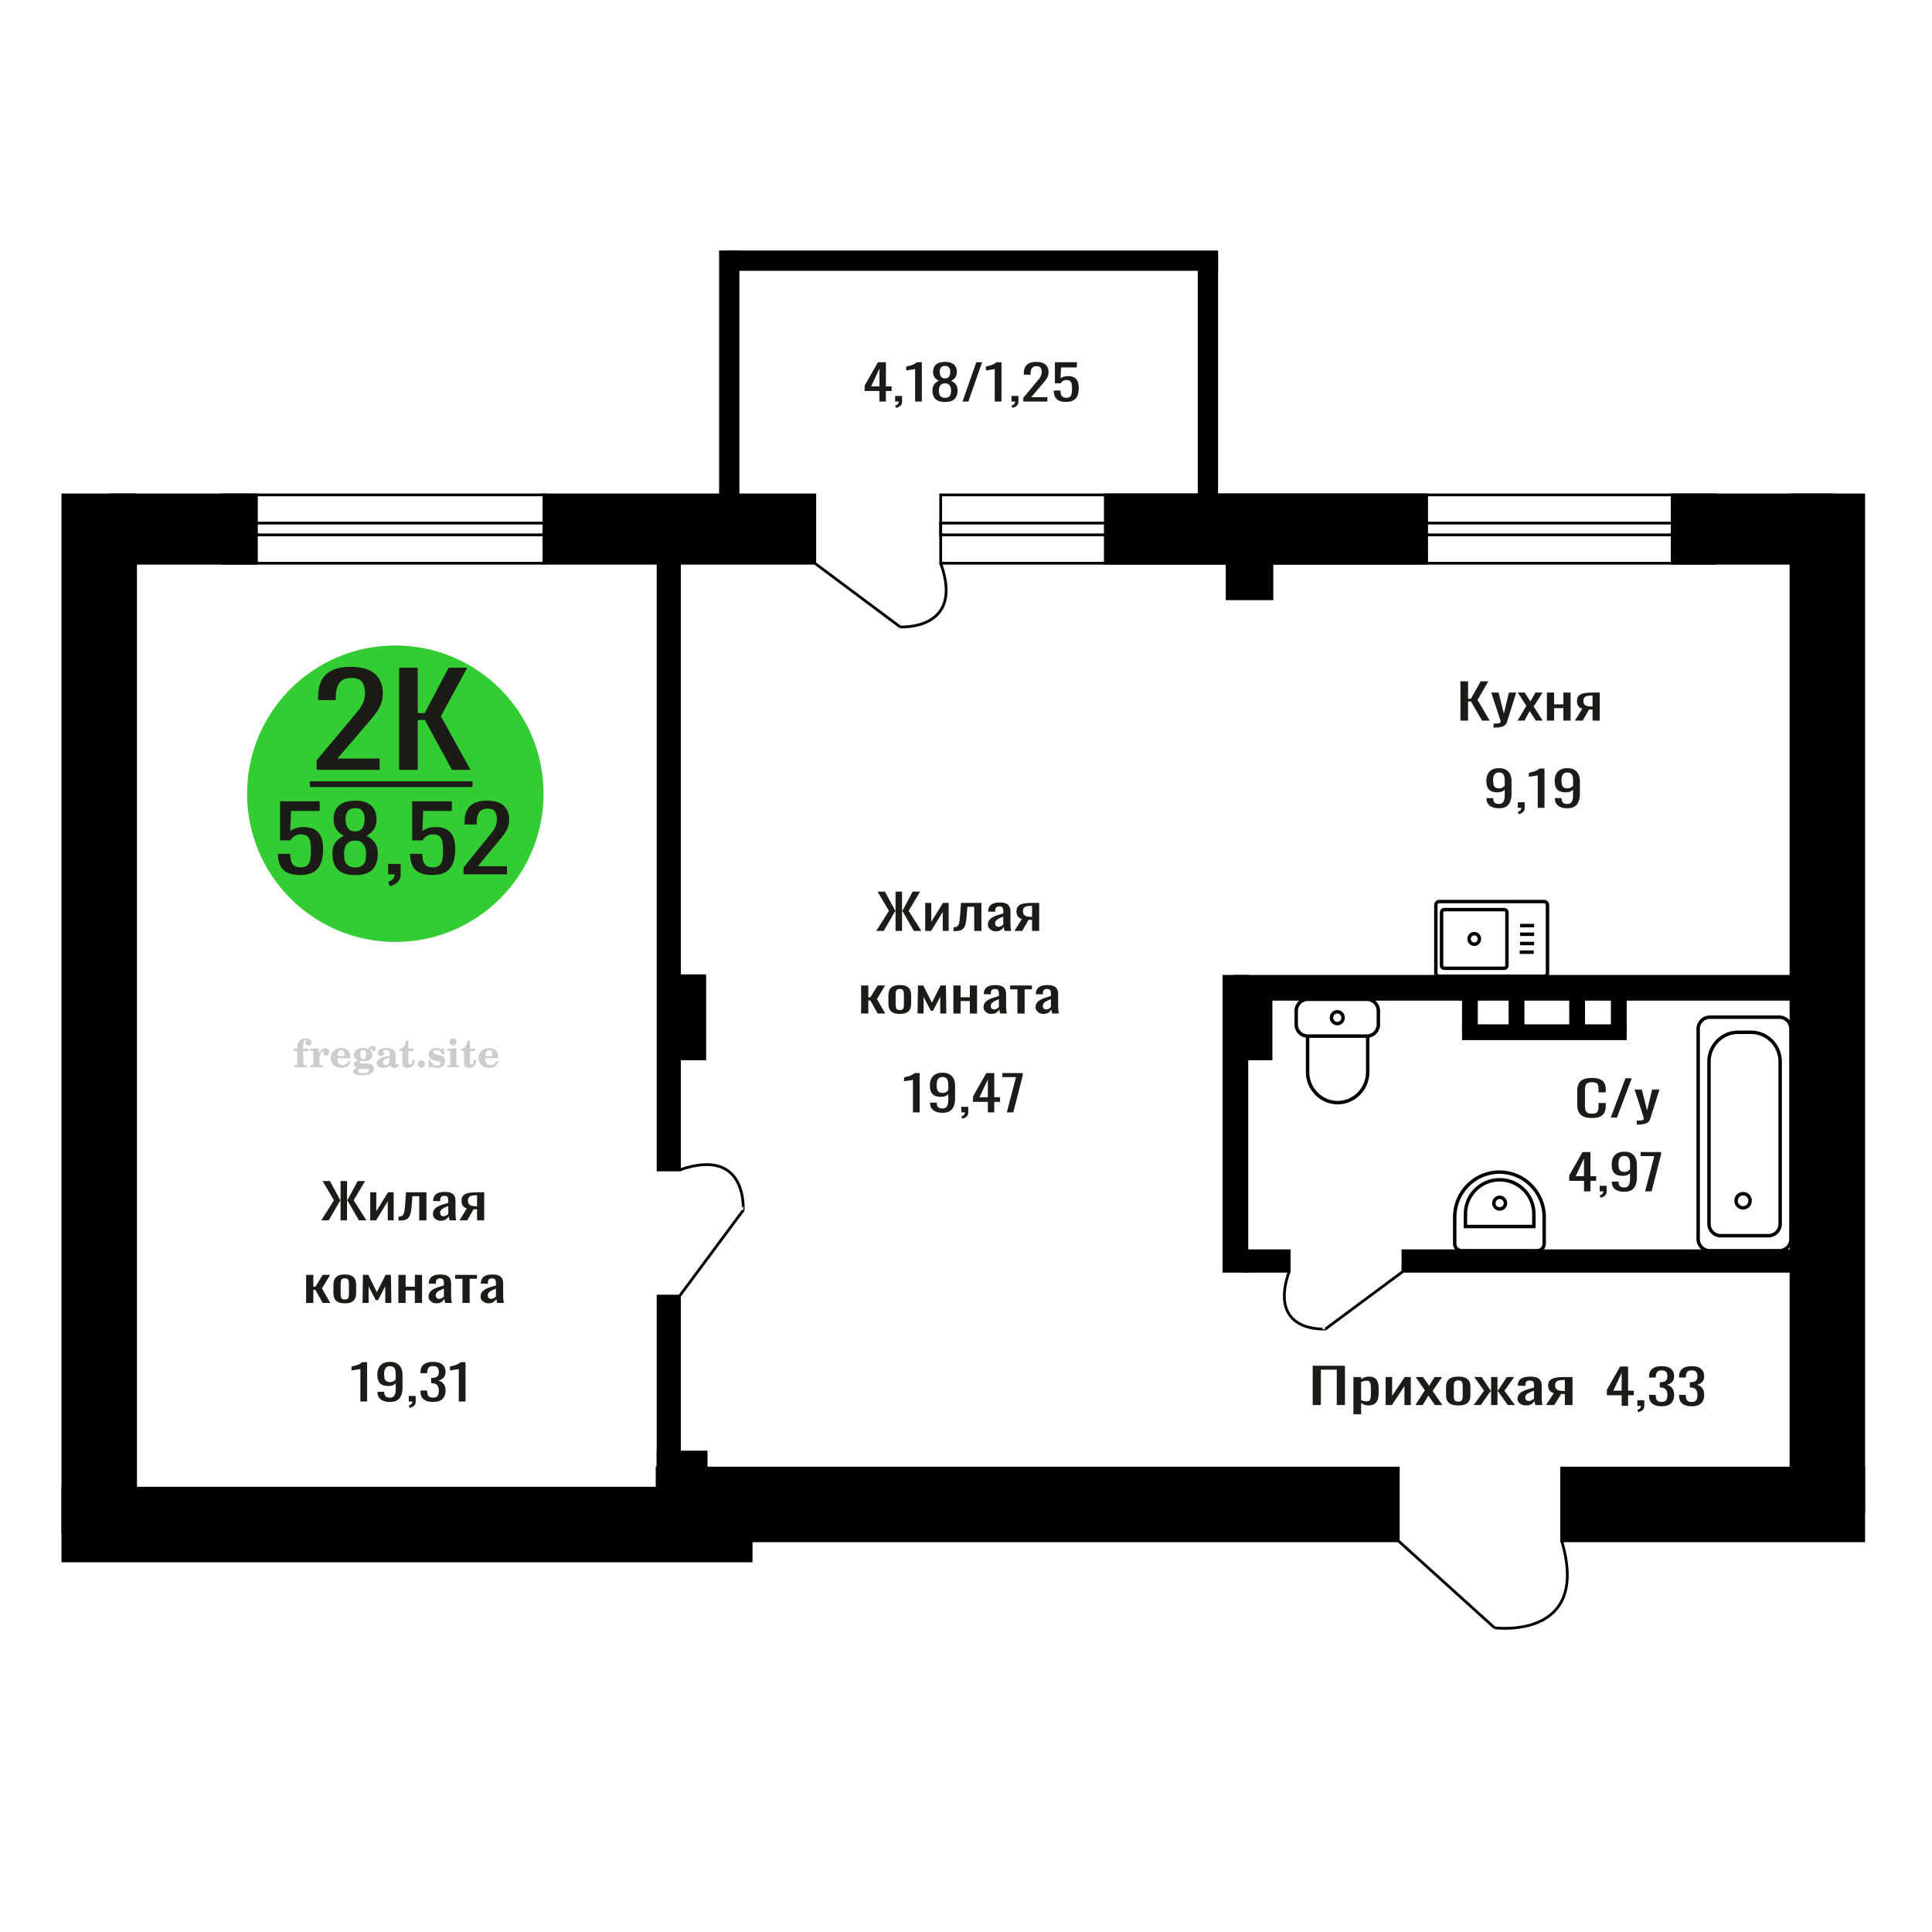 <?xml version="1.0" encoding="UTF-8"?>
<!DOCTYPE svg PUBLIC "-//W3C//DTD SVG 1.1//EN" "http://www.w3.org/Graphics/SVG/1.1/DTD/svg11.dtd">
<!-- Creator: CorelDRAW 2019 -->
<svg xmlns="http://www.w3.org/2000/svg" xml:space="preserve" width="140mm" height="140mm" version="1.1" style="shape-rendering:geometricPrecision; text-rendering:geometricPrecision; image-rendering:optimizeQuality; fill-rule:evenodd; clip-rule:evenodd"
viewBox="0 0 14000 14000"
 xmlns:xlink="http://www.w3.org/1999/xlink">
 <defs>
  <style type="text/css">
   <![CDATA[
    .str0 {stroke:black;stroke-width:25;stroke-miterlimit:22.926}
    .str2 {stroke:black;stroke-width:25.01;stroke-miterlimit:22.926}
    .str1 {stroke:black;stroke-width:20;stroke-miterlimit:22.926}
    .fil1 {fill:none}
    .fil5 {fill:black}
    .fil4 {fill:#1C1B17}
    .fil3 {fill:#33CC33}
    .fil0 {fill:#1C1B17;fill-rule:nonzero}
    .fil2 {fill:#CCCCCC;fill-rule:nonzero}
   ]]>
  </style>
 </defs>
 <g id="Слой_x0020_1">
  <polygon class="fil0" points="9512.28,10181.57 9512.28,9896.73 9745.92,9896.73 9745.92,10181.57 9686.72,10181.57 9686.72,9925.22 9571.48,9925.22 9571.48,10181.57 "/>
  <path id="1" class="fil0" d="M9807.21 10248.38l0 -270.06 56.05 0 0 16.17c6.63,-5.16 14.66,-9.61 24.09,-13.36 9.43,-3.75 20.6,-5.63 33.53,-5.63 15.72,0 28.2,2.76 37.45,8.27 9.26,5.51 16.15,12.42 20.7,20.74 4.54,8.33 7.5,16.77 8.9,25.32 1.4,8.56 2.09,15.89 2.09,21.98l0 49.23c0,14.3 -2.09,27.84 -6.27,40.62 -4.2,12.77 -11.8,23.09 -22.79,30.94 -11.01,7.86 -26.46,11.78 -46.36,11.78 -10.83,0 -20.44,-1.81 -28.81,-5.45 -8.39,-3.63 -15.9,-7.79 -22.53,-12.48l0 81.93 -56.05 0zm96.38 -93.54c9.79,0 16.77,-2.4 20.96,-7.2 4.18,-4.81 6.81,-11.32 7.85,-19.52 1.06,-8.21 1.58,-17.23 1.58,-27.08l0 -49.23c0,-8.44 -0.7,-16.23 -2.1,-23.38 -1.4,-7.15 -4.37,-12.84 -8.91,-17.06 -4.53,-4.22 -11.69,-6.33 -21.47,-6.33 -7.34,0 -14.33,1.06 -20.96,3.17 -6.63,2.11 -12.39,4.57 -17.28,7.38l0 130.11c5.23,2.58 11.18,4.75 17.8,6.51 6.65,1.76 14.16,2.63 22.53,2.63z"/>
  <polygon id="2" class="fil0" points="10040.85,10181.57 10040.85,9978.32 10088,9978.32 10088,10115.11 10179.14,9978.32 10223.14,9978.32 10223.14,10181.57 10177.05,10181.57 10177.05,10043.72 10086.42,10181.57 "/>
  <polygon id="3" class="fil0" points="10256.66,10181.57 10324.77,10074.67 10258.24,9978.32 10311.67,9978.32 10356.2,10042.67 10395.48,9978.32 10450.5,9978.32 10381.35,10079.24 10451.54,10181.57 10398.1,10181.57 10350.43,10112.65 10309.57,10181.57 "/>
  <path id="4" class="fil0" d="M10567.3 10184.38c-22.34,0 -39.98,-3.04 -52.91,-9.14 -12.92,-6.09 -22.08,-14.77 -27.5,-26.02 -5.41,-11.25 -8.12,-24.5 -8.12,-39.74l0 -59.08c0,-15.23 2.71,-28.48 8.12,-39.73 5.42,-11.25 14.58,-19.93 27.5,-26.02 12.93,-6.1 30.57,-9.15 52.91,-9.15 22.36,0 39.91,3.05 52.65,9.15 12.75,6.09 21.82,14.77 27.24,26.02 5.41,11.25 8.12,24.5 8.12,39.73l0 59.08c0,15.24 -2.71,28.49 -8.12,39.74 -5.42,11.25 -14.49,19.93 -27.24,26.02 -12.74,6.1 -30.29,9.14 -52.65,9.14zm0 -27.78c10.83,0 18.43,-2.11 22.79,-6.33 4.37,-4.22 6.99,-9.78 7.86,-16.7 0.87,-6.92 1.31,-14.12 1.31,-21.63l0 -63.65c0,-7.73 -0.44,-15 -1.31,-21.8 -0.87,-6.8 -3.49,-12.36 -7.86,-16.7 -4.36,-4.34 -11.96,-6.51 -22.79,-6.51 -10.83,0 -18.5,2.17 -23.04,6.51 -4.55,4.34 -7.26,9.9 -8.12,16.7 -0.88,6.8 -1.31,14.07 -1.31,21.8l0 63.65c0,7.51 0.43,14.71 1.31,21.63 0.86,6.92 3.57,12.48 8.12,16.7 4.54,4.22 12.21,6.33 23.04,6.33z"/>
  <polygon id="5" class="fil0" points="10678.36,10181.57 10754.32,10077.83 10683.07,9978.32 10736.5,9978.32 10800.93,10076.08 10805.13,10076.08 10805.13,9978.32 10851.22,9978.32 10851.22,10076.08 10855.41,10076.08 10919.33,9978.32 10972.75,9978.32 10901.51,10077.83 10977.47,10181.57 10925.62,10181.57 10855.41,10081.7 10851.22,10081.7 10851.22,10181.57 10805.13,10181.57 10805.13,10081.7 10800.41,10081.7 10730.21,10181.57 "/>
  <path id="6" class="fil0" d="M11057.1 10184.38c-11.88,0 -22.35,-2.28 -31.44,-6.85 -9.07,-4.58 -16.23,-10.44 -21.48,-17.59 -5.23,-7.15 -7.85,-14.71 -7.85,-22.68 0,-12.66 3.14,-23.32 9.43,-32 6.29,-8.67 14.93,-16 25.94,-21.98 10.99,-5.97 23.74,-11.19 38.24,-15.64 14.49,-4.46 29.76,-8.8 45.83,-13.02l0 -14.41c0,-8.21 -0.7,-15.01 -2.1,-20.4 -1.4,-5.39 -4.27,-9.43 -8.64,-12.13 -4.36,-2.7 -10.92,-4.04 -19.65,-4.04 -7.68,0 -13.88,1.17 -18.59,3.51 -4.72,2.35 -8.12,5.69 -10.22,10.02 -2.1,4.34 -3.14,9.44 -3.14,15.3l0 10.2 -55.53 -1.41c0.7,-22.5 8.38,-39.09 23.06,-49.76 14.65,-10.66 37.36,-16 68.09,-16 30.03,0 51.33,5.51 63.91,16.53 12.57,11.02 18.86,26.96 18.86,47.83l0 92.83c0,6.33 0.26,12.43 0.79,18.29 0.52,5.86 1.22,11.31 2.1,16.35 0.86,5.04 1.65,9.79 2.35,14.24l-51.33 0c-1.06,-3.75 -2.37,-8.5 -3.94,-14.24 -1.58,-5.75 -2.71,-10.96 -3.41,-15.65 -3.48,7.97 -10.2,15.41 -20.15,22.33 -9.97,6.92 -23.68,10.37 -41.13,10.37zm22 -32.35c5.58,0 10.83,-1.05 15.71,-3.16 4.89,-2.11 9.26,-4.52 13.1,-7.21 3.84,-2.7 6.46,-4.87 7.86,-6.51l0 -57.67c-8.74,3.28 -16.93,6.57 -24.62,9.85 -7.69,3.28 -14.41,6.74 -20.17,10.37 -5.77,3.64 -10.31,7.74 -13.62,12.31 -3.32,4.57 -4.97,9.79 -4.97,15.65 0,8.2 2.26,14.65 6.81,19.34 4.52,4.69 11.17,7.03 19.9,7.03z"/>
  <path id="7" class="fil0" d="M11202.73 10181.57l57.1 -86.15c-9.79,-2.58 -17.73,-6.45 -23.84,-11.61 -6.12,-5.16 -10.57,-11.49 -13.36,-18.99 -2.8,-7.5 -4.19,-15.94 -4.19,-25.32 0,-10.78 2.09,-20.04 6.29,-27.78 4.19,-7.73 10.82,-14.06 19.9,-18.99 9.07,-4.92 21.13,-8.55 36.14,-10.9 15.02,-2.34 33.53,-3.51 55.54,-3.51l58.66 0 0 203.25 -55.52 0 0 -80.18c-5.59,0 -10.31,-0.05 -14.15,-0.17 -3.84,-0.12 -8.03,-0.3 -12.57,-0.53l-49.76 80.88 -60.24 0zm130.43 -101.98c0.7,0 1.84,0 3.4,0 1.58,0 2.53,0 2.89,0l0 -79.82c-0.36,0 -1.31,0 -2.89,0 -1.56,0 -2.53,0 -2.87,0 -16.42,0 -29.43,1.34 -39.03,4.04 -9.61,2.7 -16.33,6.92 -20.17,12.66 -3.85,5.74 -5.77,13.42 -5.77,23.03 0,13.37 4.45,23.33 13.36,29.89 8.91,6.57 25.94,9.97 51.08,10.2z"/>
  <path class="fil1 str0" d="M10429.36 7074.88l759.55 0c13.63,0 24.78,-11.38 24.78,-25.29l0 -491.36c0,-13.91 -11.15,-25.29 -24.78,-25.29l-759.55 0c-13.63,0 -24.78,11.38 -24.78,25.29l0 491.36c0,13.91 11.15,25.29 24.78,25.29zm36.12 -58.37l434.94 0c10.69,0 19.44,-8.92 19.44,-19.83l0 -385.54c0,-10.91 -8.75,-19.84 -19.44,-19.84l-434.94 0c-10.7,0 -19.44,8.93 -19.44,19.84l0 385.54c0,10.91 8.74,19.83 19.44,19.83zm217.47 -174.47c20.64,0 37.37,-17.07 37.37,-38.13 0,-21.06 -16.73,-38.14 -37.37,-38.14 -20.64,0 -37.37,17.08 -37.37,38.14 0,21.06 16.73,38.13 37.37,38.13zm329.28 57.74l101.85 0m-99.02 -62.75l101.85 0m-101.85 -67.23l101.85 0m-101.85 -62.75l101.85 0"/>
  <path class="fil0" d="M11536.01 8101.5c-28.06,0 -49.84,-4.21 -65.35,-12.65 -15.49,-8.44 -26.27,-19.81 -32.31,-34.11 -6.02,-14.31 -9.04,-30.25 -9.04,-47.83l0 -100.57c0,-19.22 3.02,-35.99 9.04,-50.29 6.04,-14.3 16.82,-25.37 32.31,-33.23 15.51,-7.85 37.29,-11.78 65.35,-11.78 24.81,0 44.46,3.28 58.98,9.85 14.53,6.56 24.97,15.94 31.33,28.13 6.36,12.19 9.55,26.84 9.55,43.96l0 22.5 -52.38 0 0 -20.04c0,-10.55 -0.73,-19.87 -2.2,-27.96 -1.47,-8.09 -5.47,-14.36 -11.99,-18.81 -6.53,-4.46 -17.46,-6.68 -32.8,-6.68 -15.66,0 -27.09,2.4 -34.26,7.21 -7.18,4.8 -11.83,11.6 -13.96,20.39 -2.11,8.79 -3.17,19.05 -3.17,30.77l0 112.88c0,14.3 1.63,25.61 4.89,33.93 3.27,8.33 8.65,14.25 16.16,17.76 7.5,3.52 17.62,5.28 30.34,5.28 15.01,0 25.78,-2.4 32.31,-7.21 6.53,-4.81 10.6,-11.43 12.23,-19.87 1.63,-8.44 2.45,-18.28 2.45,-29.54l0 -21.1 52.38 0 0 21.1c0,17.35 -2.93,32.65 -8.81,45.89 -5.87,13.25 -15.99,23.56 -30.36,30.95 -14.35,7.38 -34.59,11.07 -60.69,11.07z"/>
  <polygon id="1" class="fil0" points="11672.09,8098.34 11778.8,7813.5 11824.32,7813.5 11717.12,8098.34 "/>
  <path id="2" class="fil0" d="M11860.53 8149.33l0 -28.84c12.74,0 22.85,-0.41 30.36,-1.23 7.51,-0.82 12.89,-2.34 16.15,-4.57 3.27,-2.23 4.9,-5.33 4.9,-9.32 0,-2.11 -1.14,-6.8 -3.42,-14.06 -2.3,-7.27 -4.74,-15.01 -7.35,-23.21l-56.78 -173.01 52.86 0 38.19 151.91 36.7 -151.91 52.87 0 -67.55 214.5c-2.94,9.85 -8.33,17.64 -16.15,23.39 -7.84,5.74 -17.87,9.9 -30.11,12.48 -12.23,2.58 -27,3.87 -44.29,3.87l-6.38 0z"/>
  <path class="fil2" d="M2128.74 7617.1l0 -17.78 25.02 0 0 -5.65c0,-21.97 5.22,-38.99 15.71,-51.17 10.49,-12.19 25.21,-18.26 44.12,-18.26 13.27,0 23.76,2.73 31.52,8.14 7.76,5.41 11.66,12.7 11.66,21.87 0,6.82 -2.07,12.19 -6.21,16.09 -4.14,3.9 -9.87,5.83 -17.26,5.83 -6.07,0 -11.01,-1.78 -14.82,-5.36 -3.81,-3.57 -5.73,-8.18 -5.73,-13.78 0,-5.88 2.63,-11.1 7.95,-15.71 1.08,-1.08 1.64,-1.79 1.64,-2.07 0,-0.99 -0.47,-1.74 -1.36,-2.16 -0.94,-0.47 -2.45,-0.71 -4.57,-0.71 -7,0 -11.85,3.58 -14.53,10.68 -2.73,7.1 -4.09,21.54 -4.09,43.32l0 8.94 35.51 0 0 17.78 -35.51 0 0 91.43c0,4.14 0.84,6.97 2.59,8.47 1.74,1.51 5.08,2.26 10.01,2.26l15.06 0 0 14.11 -93.7 0 0 -14.11 12.37 -0.28c3.76,-0.19 6.3,-0.99 7.67,-2.5 1.31,-1.45 1.97,-4.09 1.97,-7.95l0 -91.43 -25.02 0z"/>
  <path id="1" class="fil2" d="M2247.74 7733.37l0 -14.11 13.22 -0.28c3.86,-0.29 6.44,-1.13 7.71,-2.54 1.27,-1.41 1.93,-4.05 1.93,-7.91l0 -84.47c0,-4.52 -0.99,-7.53 -3.01,-8.99 -2.02,-1.46 -6.21,-2.21 -12.56,-2.21 -0.84,0 -2.21,0.05 -4.09,0.14 -1.88,0.1 -3.29,0.14 -4.33,0.14l0 -13.82 62.89 -3.11 0 38.85c5.55,-12.74 12.14,-22.39 19.9,-28.88 7.71,-6.44 16.41,-9.69 26.15,-9.69 9.03,0 16.37,2.54 22.01,7.58 5.65,5.08 8.47,11.52 8.47,19.42 0,7.72 -2.07,13.88 -6.26,18.53 -4.18,4.66 -9.69,6.97 -16.51,6.97 -6.35,0 -11.52,-2.03 -15.52,-6.12 -4,-4.09 -6.02,-9.41 -6.02,-15.94 0,-2.59 0.42,-4.94 1.27,-7.15 0.8,-2.21 2.12,-4.33 3.86,-6.35 -10.49,3.38 -18.44,10.67 -23.94,21.77 -5.51,11.11 -8.28,25.59 -8.28,43.42l0 29.91c0,3.86 0.66,6.5 1.97,7.95 1.37,1.51 3.91,2.31 7.67,2.5l18.02 0.28 0 14.11 -94.55 0z"/>
  <path id="2" class="fil2" d="M2527.19 7686.8l12.42 5.93c-4.42,14.77 -12.14,26.01 -23.19,33.68 -11.1,7.67 -25.17,11.48 -42.24,11.48 -23.43,0 -42.29,-6.59 -56.68,-19.71 -14.35,-13.13 -21.54,-30.34 -21.54,-51.65 0,-21.26 7.15,-38.57 21.4,-51.83 14.3,-13.27 32.97,-19.9 56.02,-19.9 21.02,0 37.35,6.07 49.01,18.25 11.67,12.14 17.5,29.21 17.5,51.13l0 3.71 -94.83 0 0 1.93c0,16.33 3.3,28.65 9.83,36.97 6.59,8.33 16.37,12.47 29.31,12.47 9.45,0 17.78,-2.73 24.93,-8.19 7.19,-5.45 13.21,-13.54 18.06,-24.27zm-82.13 -33.58l43.37 0c2.96,0 5.03,-0.66 6.21,-1.93 1.18,-1.27 1.79,-3.62 1.79,-7.05 0,-12.14 -1.84,-20.98 -5.46,-26.49 -3.62,-5.5 -9.31,-8.27 -17.12,-8.27 -8.98,0 -15.85,3.62 -20.6,10.81 -4.71,7.25 -7.43,18.21 -8.19,32.93z"/>
  <path id="3" class="fil2" d="M2591.72 7738.5c-9.12,-2.31 -15.99,-5.69 -20.65,-10.26 -4.65,-4.56 -6.96,-10.16 -6.96,-16.88 0,-7.43 3.06,-13.55 9.22,-18.39 6.16,-4.8 15.05,-8.09 26.62,-9.84 -11.38,-3.05 -20.03,-8.04 -26.01,-15.05 -5.97,-6.96 -8.98,-15.47 -8.98,-25.49 0,-14.3 6.07,-25.97 18.2,-34.9 12.14,-8.99 27.99,-13.45 47.56,-13.45 6.91,0 13.4,0.7 19.56,2.07 6.17,1.36 12.14,3.43 17.92,6.16l4.85 -7.01c3.76,-5.36 8.28,-9.46 13.5,-12.37 5.22,-2.92 10.68,-4.38 16.37,-4.38 6.25,0 11.33,1.79 15.28,5.37 3.96,3.62 5.93,8.23 5.93,13.82 0,5.51 -1.5,10.02 -4.56,13.46 -3.01,3.43 -6.96,5.17 -11.81,5.17 -3.34,0 -6.16,-0.7 -8.56,-2.12 -2.4,-1.45 -4.33,-3.62 -5.78,-6.53 -0.57,-1.13 -0.9,-2.5 -1.09,-4.14 -0.28,-2.31 -1.27,-3.48 -2.91,-3.58 -1.65,0 -3.48,0.8 -5.51,2.4 -2.02,1.6 -3.66,3.62 -4.93,6.07 6.96,4.8 12.04,9.92 15.24,15.43 3.19,5.55 4.79,11.9 4.79,19.05 0,14.34 -5.83,25.58 -17.45,33.72 -11.62,8.14 -27.75,12.23 -48.4,12.23 -1.74,0 -4.18,-0.09 -7.34,-0.28 -3.1,-0.19 -5.36,-0.28 -6.72,-0.28 -4.33,0 -7.72,0.8 -10.11,2.44 -2.45,1.6 -3.67,3.81 -3.67,6.64 0,3.24 1.08,5.5 3.24,6.77 2.17,1.27 5.93,1.93 11.34,1.93l20.46 0c10.72,0 20.08,0.33 28.03,1.03 8,0.71 13.45,1.6 16.51,2.68 7.72,2.78 13.74,7.34 18.06,13.78 4.33,6.45 6.5,13.88 6.5,22.3 0,14.86 -7.06,26.29 -21.17,34.29 -14.11,8 -34.34,11.99 -60.73,11.99 -22.43,0 -39.32,-2.44 -50.65,-7.29 -11.34,-4.89 -17.03,-12.13 -17.03,-21.77 0,-6.35 2.77,-11.62 8.28,-15.9 5.5,-4.28 13.36,-7.25 23.56,-8.89zm13.88 7.85c-3.58,1.46 -6.12,3.15 -7.62,5.04 -1.51,1.88 -2.26,4.32 -2.26,7.38 0,6.16 2.68,10.72 8,13.64 5.31,2.96 13.59,4.42 24.83,4.42 15.24,0 26.53,-1.41 33.82,-4.18 7.29,-2.83 10.96,-7.15 10.96,-13.08 0,-4.66 -1.97,-8.04 -5.93,-10.11 -3.95,-2.07 -10.72,-3.11 -20.32,-3.11l-41.48 0zm4.8 -104.51c0,11.61 1.74,20.08 5.22,25.4 3.53,5.31 8.98,7.99 16.46,7.99 7.53,0 13.08,-2.68 16.7,-8.09 3.57,-5.36 5.36,-13.78 5.36,-25.3 0,-11.29 -1.79,-19.66 -5.36,-25.07 -3.62,-5.41 -9.17,-8.14 -16.7,-8.14 -7.48,0 -12.93,2.73 -16.46,8.14 -3.48,5.41 -5.22,13.78 -5.22,25.07z"/>
  <path id="4" class="fil2" d="M2822.96 7665.07c-16.7,2.68 -28.6,6.63 -35.66,11.86 -7.1,5.22 -10.63,12.55 -10.63,22.06 0,5.78 1.6,10.34 4.75,13.78 3.15,3.38 7.43,5.08 12.75,5.08 8.7,0 15.71,-3.25 20.93,-9.74 5.22,-6.49 7.86,-15.38 7.86,-26.67l0 -16.37zm43.74 35.75c0,4.52 0.8,7.71 2.4,9.64 1.6,1.93 4.23,2.87 7.81,2.87 1.64,0 3.52,-0.47 5.64,-1.46 2.12,-0.94 3.43,-1.41 4,-1.41 1.08,0 1.97,0.33 2.63,1.08 0.61,0.76 0.94,1.79 0.94,3.2 0,5.88 -3.34,11.25 -10.06,16.14 -6.73,4.84 -14.77,7.29 -24.13,7.29 -7.01,0 -12.98,-1.84 -17.92,-5.55 -4.99,-3.72 -7.9,-8.52 -8.85,-14.35 -7.71,6.3 -16.46,11.2 -26.24,14.68 -9.79,3.48 -19.85,5.22 -30.25,5.22 -13.5,0 -23.99,-2.92 -31.42,-8.8 -7.43,-5.88 -11.14,-14.16 -11.14,-24.83 0,-14.21 7.47,-25.64 22.38,-34.2 14.92,-8.61 38.53,-15.05 70.75,-19.38l0 -15.33c0,-9.93 -1.98,-16.94 -5.93,-21.07 -3.95,-4.14 -10.53,-6.21 -19.71,-6.21 -5.97,0 -11,0.98 -15.05,2.96 -4.09,1.98 -6.16,4.28 -6.16,6.82 0,0.66 1.22,2.54 3.67,5.69 2.44,3.11 3.67,6.59 3.67,10.49 0,5.32 -2.07,9.6 -6.26,12.89 -4.18,3.24 -9.64,4.89 -16.32,4.89 -6.82,0 -12.47,-1.97 -16.98,-5.93 -4.47,-3.95 -6.73,-8.89 -6.73,-14.86 0,-11.76 5.65,-20.88 16.94,-27.37 11.33,-6.45 27.28,-9.69 47.97,-9.69 11.57,0 21.73,1.17 30.53,3.52 8.75,2.31 15.99,5.79 21.68,10.35 4.52,3.53 7.67,7.48 9.46,11.95 1.79,4.42 2.68,11.24 2.68,20.41l0 60.35z"/>
  <path id="5" class="fil2" d="M3003.44 7680.03c0,0.66 0.09,1.65 0.24,2.96 0.14,1.32 0.18,2.31 0.18,2.97 0,16.51 -4.37,29.39 -13.12,38.66 -8.8,9.22 -20.98,13.83 -36.55,13.83 -14.2,0 -24.32,-3.34 -30.29,-10.07 -5.97,-6.68 -8.94,-18.48 -8.94,-35.41l0 -77 -20.32 0 0 -15.15c13.97,-0.89 24.84,-6.35 32.55,-16.27 7.72,-9.93 11.95,-23.95 12.7,-41.96l19.38 0 0 56.73 38.1 0 0 16.65 -38.1 0 0 74.78c0,9.55 0.9,15.9 2.64,19.01 1.74,3.15 4.79,4.7 9.22,4.7 5.41,0 9.5,-2.87 12.32,-8.56 2.77,-5.69 4.33,-14.3 4.61,-25.87l15.38 0z"/>
  <path id="6" class="fil2" d="M3053.35 7684.26c7.15,0 13.35,2.59 18.58,7.81 5.22,5.18 7.85,11.38 7.85,18.63 0,7.29 -2.59,13.54 -7.81,18.77 -5.17,5.22 -11.38,7.85 -18.62,7.85 -7.2,0 -13.36,-2.63 -18.54,-7.85 -5.22,-5.23 -7.8,-11.48 -7.8,-18.77 0,-7.15 2.63,-13.36 7.85,-18.58 5.22,-5.22 11.38,-7.86 18.49,-7.86z"/>
  <path id="7" class="fil2" d="M3104.62 7683.7l12.18 0c5.79,12.79 13.12,22.58 22.01,29.35 8.94,6.77 18.87,10.16 29.87,10.16 7.2,0 12.89,-1.6 17.08,-4.75 4.23,-3.2 6.35,-7.43 6.35,-12.79 0,-4.8 -1.84,-8.47 -5.55,-11.06 -3.72,-2.59 -11.62,-5.13 -23.76,-7.62 -20.84,-4 -35.51,-9.64 -44.02,-16.84 -8.52,-7.19 -12.75,-17.26 -12.75,-30.19 0,-14.35 4.75,-25.45 14.25,-33.31 9.5,-7.9 23,-11.85 40.45,-11.85 6.49,0 12.7,0.8 18.49,2.45 5.83,1.64 11.15,3.99 15.94,7.1l11.06 -7.57 11.61 0 1.37 45.15 -13.27 0c-4.93,-10.58 -11.33,-18.91 -19.14,-24.88 -7.81,-5.98 -16.18,-8.99 -25.16,-8.99 -6.82,0 -12.37,1.51 -16.65,4.57 -4.33,3.05 -6.5,6.86 -6.5,11.47 0,8.75 11.15,15.1 33.4,19.05 2.68,0.47 4.75,0.85 6.21,1.13 15.71,2.92 27.56,8.23 35.46,15.95 7.91,7.71 11.86,17.73 11.86,30.01 0,14.81 -4.99,26.53 -14.96,35.18 -9.97,8.7 -23.57,13.03 -40.83,13.03 -7.71,0 -15.05,-0.89 -21.92,-2.73 -6.91,-1.83 -13.12,-4.47 -18.76,-7.95l-12.14 8.42 -11.34 0 -0.84 -52.49z"/>
  <path id="8" class="fil2" d="M3258.94 7549.93c0,-7.01 2.4,-12.94 7.25,-17.78 4.84,-4.89 10.67,-7.34 17.59,-7.34 6.63,0 12.37,2.45 17.26,7.38 4.85,4.94 7.29,10.82 7.29,17.74 0,6.91 -2.4,12.84 -7.24,17.87 -4.85,5.03 -10.59,7.53 -17.31,7.53 -6.92,0 -12.75,-2.45 -17.59,-7.39 -4.85,-4.94 -7.25,-10.91 -7.25,-18.01zm48.26 158.56c0,3.95 0.66,6.68 1.93,8.09 1.32,1.41 3.91,2.21 7.76,2.4l11.2 0.28 0 14.11 -87.21 0 0 -14.11 12.28 -0.28c3.81,-0.19 6.39,-0.99 7.71,-2.5 1.37,-1.45 2.02,-4.14 2.02,-7.99l0 -84.48c0,-4.47 -0.98,-7.48 -3.01,-8.94 -2.02,-1.46 -6.16,-2.21 -12.41,-2.21 -0.85,0 -2.17,0.05 -4.1,0.14 -1.88,0.1 -3.34,0.14 -4.46,0.14l0 -13.82 68.29 -3.11 0 112.28z"/>
  <path id="9" class="fil2" d="M3449.91 7680.03c0,0.66 0.09,1.65 0.24,2.96 0.14,1.32 0.18,2.31 0.18,2.97 0,16.51 -4.37,29.39 -13.12,38.66 -8.8,9.22 -20.98,13.83 -36.55,13.83 -14.2,0 -24.32,-3.34 -30.29,-10.07 -5.97,-6.68 -8.94,-18.48 -8.94,-35.41l0 -77 -20.32 0 0 -15.15c13.97,-0.89 24.84,-6.35 32.55,-16.27 7.72,-9.93 11.95,-23.95 12.7,-41.96l19.38 0 0 56.73 38.1 0 0 16.65 -38.1 0 0 74.78c0,9.55 0.9,15.9 2.64,19.01 1.74,3.15 4.79,4.7 9.22,4.7 5.41,0 9.5,-2.87 12.32,-8.56 2.77,-5.69 4.33,-14.3 4.61,-25.87l15.38 0z"/>
  <path id="10" class="fil2" d="M3598.5 7686.8l12.42 5.93c-4.42,14.77 -12.14,26.01 -23.19,33.68 -11.1,7.67 -25.17,11.48 -42.24,11.48 -23.43,0 -42.29,-6.59 -56.68,-19.71 -14.35,-13.13 -21.54,-30.34 -21.54,-51.65 0,-21.26 7.15,-38.57 21.4,-51.83 14.3,-13.27 32.97,-19.9 56.02,-19.9 21.02,0 37.35,6.07 49.01,18.25 11.67,12.14 17.5,29.21 17.5,51.13l0 3.71 -94.83 0 0 1.93c0,16.33 3.3,28.65 9.83,36.97 6.59,8.33 16.37,12.47 29.31,12.47 9.45,0 17.78,-2.73 24.93,-8.19 7.19,-5.45 13.21,-13.54 18.06,-24.27zm-82.13 -33.58l43.37 0c2.96,0 5.03,-0.66 6.21,-1.93 1.18,-1.27 1.79,-3.62 1.79,-7.05 0,-12.14 -1.84,-20.98 -5.46,-26.49 -3.62,-5.5 -9.31,-8.27 -17.12,-8.27 -8.98,0 -15.85,3.62 -20.6,10.81 -4.71,7.25 -7.43,18.21 -8.19,32.93z"/>
  <circle class="fil3" cx="2864.67" cy="5751.61" r="1074.18"/>
  <path class="fil0" d="M2175.83 6340.77c-40.11,0 -71.97,-6.1 -95.59,-18.29 -23.62,-12.2 -40.51,-29.83 -50.68,-52.91 -10.16,-23.08 -15.24,-50.52 -15.24,-82.3l88.16 0c0,15.67 1.66,31.02 4.95,46.05 3.29,15.02 10.31,27.43 21.01,37.23 10.71,9.8 27.05,14.69 49.03,14.69 24.16,0 41.47,-5.55 51.9,-16.65 10.45,-11.11 17.03,-26.13 19.78,-45.07 2.75,-18.94 4.13,-40.39 4.13,-64.34 0,-23.95 -1.65,-44.31 -4.95,-61.07 -3.3,-16.77 -10.16,-29.62 -20.6,-38.54 -10.44,-8.93 -26.92,-13.39 -49.44,-13.39 -18.13,0 -33.51,4.46 -46.14,13.39 -12.64,8.92 -21.97,19.05 -28.01,30.37l-74.98 0 0 -283.48 287.56 0 0 69.89 -207.64 0 -5.78 146.31c10.99,-9.14 24.59,-16.33 40.8,-21.55 16.2,-5.23 34.74,-7.84 55.62,-7.84 36.25,0 64.67,6.75 85.27,20.25 20.6,13.5 35.16,32 43.67,55.52 8.52,23.51 12.78,50.51 12.78,80.99 0,27 -2.47,52.15 -7.42,75.45 -4.94,23.29 -13.59,43.54 -25.96,60.74 -12.36,17.2 -29.25,30.6 -50.67,40.18 -21.42,9.58 -48.62,14.37 -81.56,14.37z"/>
  <path id="1" class="fil0" d="M2573.8 6341.42c-40.1,0 -72.24,-6.32 -96.41,-18.94 -24.17,-12.63 -41.6,-30.59 -52.31,-53.89 -10.71,-23.3 -16.07,-50.62 -16.07,-81.98 0,-17.85 1.91,-33.53 5.76,-47.03 3.85,-13.5 9.47,-25.36 16.89,-35.6 7.42,-10.23 16.21,-19.16 26.37,-26.78 10.16,-7.62 21.29,-14.48 33.37,-20.57 -21.97,-11.76 -39.82,-27.11 -53.56,-46.05 -13.74,-18.94 -20.6,-43 -20.6,-72.18 0,-27.87 5.5,-52.04 16.49,-72.5 10.97,-20.47 28.14,-36.26 51.49,-47.36 23.35,-11.1 52.87,-16.66 88.58,-16.66 35.7,0 64.95,5.56 87.75,16.66 22.79,11.1 39.68,26.89 50.67,47.36 10.99,20.46 16.49,44.63 16.49,72.5 0,29.61 -6.74,53.78 -20.2,72.5 -13.44,18.73 -31.45,33.97 -53.96,45.73 12.08,6.09 23.21,12.95 33.36,20.57 10.17,7.62 18.96,16.55 26.38,26.78 7.42,10.24 13.18,22.1 17.29,35.6 4.13,13.5 6.19,29.18 6.19,47.03 0,31.36 -5.35,58.68 -16.06,81.98 -10.73,23.3 -28.02,41.26 -51.92,53.89 -23.9,12.62 -55.89,18.94 -95.99,18.94zm0 -55.52c21.42,0 37.9,-4.36 49.44,-13.07 11.53,-8.71 19.36,-20.46 23.47,-35.27 4.13,-14.8 6.18,-31.35 6.18,-49.64 0,-16.55 -2.33,-32.12 -7,-46.7 -4.66,-14.59 -12.76,-26.57 -24.3,-35.93 -11.53,-9.36 -27.47,-14.04 -47.79,-14.04 -20.32,0 -36.39,4.57 -48.2,13.71 -11.82,9.15 -20.19,21.01 -25.14,35.6 -4.94,14.59 -7.42,30.38 -7.42,47.36 0,18.29 2.21,34.84 6.6,49.64 4.39,14.81 12.5,26.56 24.31,35.27 11.81,8.71 28.42,13.07 49.85,13.07zm0 -261.28c18.67,-0.43 32.82,-5.01 42.44,-13.72 9.61,-8.7 16.33,-19.92 20.18,-33.63 3.85,-13.72 5.77,-27.98 5.77,-42.79 0,-21.77 -4.95,-40.28 -14.84,-55.52 -9.88,-15.24 -27.74,-22.86 -53.55,-22.86 -25.82,0 -43.95,7.62 -54.38,22.86 -10.44,15.24 -15.65,33.75 -15.65,55.52 0,14.81 1.91,29.07 5.76,42.79 3.85,13.71 10.85,24.93 21.02,33.63 10.15,8.71 24.57,13.29 43.25,13.72z"/>
  <path id="2" class="fil0" d="M2825.93 6421.11l-14 -30.05c14.83,-3.92 26.5,-10.78 35.01,-20.57 8.52,-9.8 12.77,-21.45 12.77,-34.95l-46.96 0 0 -75.12 90.63 0 0 73.81c0,23.08 -6.32,41.48 -18.95,55.2 -12.63,13.72 -32.14,24.28 -58.5,31.68z"/>
  <path id="3" class="fil0" d="M3133.28 6340.77c-40.1,0 -71.96,-6.1 -95.58,-18.29 -23.63,-12.2 -40.52,-29.83 -50.68,-52.91 -10.16,-23.08 -15.24,-50.52 -15.24,-82.3l88.16 0c0,15.67 1.65,31.02 4.95,46.05 3.29,15.02 10.3,27.43 21.01,37.23 10.71,9.8 27.05,14.69 49.02,14.69 24.17,0 41.48,-5.55 51.91,-16.65 10.45,-11.11 17.03,-26.13 19.78,-45.07 2.75,-18.94 4.13,-40.39 4.13,-64.34 0,-23.95 -1.66,-44.31 -4.95,-61.07 -3.3,-16.77 -10.17,-29.62 -20.6,-38.54 -10.44,-8.93 -26.92,-13.39 -49.45,-13.39 -18.13,0 -33.5,4.46 -46.13,13.39 -12.64,8.92 -21.97,19.05 -28.02,30.37l-74.98 0 0 -283.48 287.56 0 0 69.89 -207.63 0 -5.78 146.31c10.99,-9.14 24.59,-16.33 40.8,-21.55 16.19,-5.23 34.74,-7.84 55.61,-7.84 36.26,0 64.68,6.75 85.28,20.25 20.6,13.5 35.16,32 43.67,55.52 8.51,23.51 12.78,50.51 12.78,80.99 0,27 -2.47,52.15 -7.42,75.45 -4.94,23.29 -13.6,43.54 -25.96,60.74 -12.36,17.2 -29.25,30.6 -50.67,40.18 -21.42,9.58 -48.62,14.37 -81.57,14.37z"/>
  <path id="4" class="fil0" d="M3359.04 6335.54l0 -49.64 169.75 -209.68c12.62,-15.67 24.3,-30.26 35.01,-43.76 10.71,-13.5 19.51,-27.76 26.37,-42.78 6.86,-15.03 10.3,-32.34 10.3,-51.93 0,-24.39 -4.94,-43.55 -14.83,-57.48 -9.89,-13.94 -27.2,-20.91 -51.91,-20.91 -20.88,0 -37.09,4.58 -48.62,13.72 -11.54,9.15 -19.5,21.12 -23.89,35.93 -4.4,14.8 -6.59,30.7 -6.59,47.68l0 17.64 -88.17 0 0 -18.29c0,-31.79 5.36,-59.12 16.07,-81.98 10.71,-22.86 28.02,-40.61 51.91,-53.23 23.89,-12.63 55.62,-18.95 95.17,-18.95 53.84,0 93.92,12.09 120.3,36.26 26.37,24.16 39.55,57.59 39.55,100.26 0,22.64 -3.43,42.46 -10.3,59.44 -6.87,16.98 -15.79,32.88 -26.78,47.68 -10.98,14.81 -23.07,30.05 -36.25,45.73l-153.27 185.5 210.94 0 0 58.79 -314.76 0z"/>
  <path class="fil0" d="M2294.55 5578.62l0 -69.45 246.25 -293.33c18.32,-21.93 35.26,-42.34 50.8,-61.22 15.53,-18.89 28.29,-38.84 38.26,-59.86 9.95,-21.01 14.93,-45.23 14.93,-72.64 0,-34.12 -7.16,-60.92 -21.51,-80.42 -14.34,-19.49 -39.45,-29.24 -75.32,-29.24 -30.28,0 -53.79,6.4 -70.52,19.19 -16.74,12.79 -28.3,29.55 -34.67,50.26 -6.38,20.71 -9.56,42.95 -9.56,66.71l0 24.67 -127.91 0 0 -25.59c0,-44.47 7.77,-82.7 23.31,-114.68 15.54,-31.98 40.64,-56.81 75.31,-74.47 34.67,-17.67 80.69,-26.5 138.07,-26.5 78.09,0 136.28,16.9 174.53,50.71 38.25,33.81 57.38,80.57 57.38,140.27 0,31.68 -4.99,59.4 -14.94,83.16 -9.97,23.75 -22.92,45.99 -38.85,66.7 -15.95,20.72 -33.48,42.04 -52.61,63.97l-222.35 259.52 306.04 0 0 82.24 -456.64 0z"/>
  <polygon id="1" class="fil0" points="2892.25,5578.62 2892.25,4838.44 3027.33,4838.44 3027.33,5167.41 3077.54,5167.41 3250.87,4838.44 3385.95,4838.44 3194.68,5190.25 3409.85,5578.62 3274.78,5578.62 3078.73,5217.67 3027.33,5217.67 3027.33,5578.62 "/>
  <polygon id="2" class="fil4" points="2245.53,5661.69 3424.2,5661.69 3424.2,5703.23 2245.53,5703.23 "/>
  <polygon class="fil0" points="10582.83,5221.73 10582.83,4936.89 10638.15,4936.89 10638.15,5063.49 10658.71,5063.49 10729.69,4936.89 10785,4936.89 10706.68,5072.28 10794.79,5221.73 10739.47,5221.73 10659.2,5082.83 10638.15,5082.83 10638.15,5221.73 "/>
  <path id="1" class="fil0" d="M10822.68 5272.72l0 -28.84c12.74,0 22.84,-0.41 30.36,-1.23 7.5,-0.82 12.89,-2.34 16.15,-4.57 3.27,-2.23 4.9,-5.33 4.9,-9.32 0,-2.11 -1.14,-6.8 -3.43,-14.06 -2.29,-7.27 -4.73,-15.01 -7.35,-23.21l-56.77 -173.01 52.86 0 38.18 151.91 36.71 -151.91 52.87 0 -67.56 214.5c-2.93,9.85 -8.32,17.64 -16.14,23.39 -7.84,5.74 -17.88,9.9 -30.11,12.48 -12.24,2.58 -27,3.87 -44.29,3.87l-6.38 0z"/>
  <polygon id="2" class="fil0" points="10996.94,5221.73 11060.58,5114.83 10998.42,5018.48 11048.35,5018.48 11089.95,5082.83 11126.66,5018.48 11178.06,5018.48 11113.45,5119.4 11179.04,5221.73 11129.11,5221.73 11084.56,5152.81 11046.38,5221.73 "/>
  <polygon id="3" class="fil0" points="11209.38,5221.73 11209.38,5018.48 11261.76,5018.48 11261.76,5103.93 11328.81,5103.93 11328.81,5018.48 11381.19,5018.48 11381.19,5221.73 11328.81,5221.73 11328.81,5131.36 11261.76,5131.36 11261.76,5221.73 "/>
  <path id="4" class="fil0" d="M11412.52 5221.73l53.36 -86.15c-9.15,-2.58 -16.57,-6.45 -22.27,-11.61 -5.72,-5.16 -9.89,-11.49 -12.49,-18.99 -2.62,-7.5 -3.91,-15.94 -3.91,-25.32 0,-10.78 1.95,-20.04 5.87,-27.78 3.91,-7.73 10.11,-14.06 18.6,-18.99 8.48,-4.92 19.74,-8.55 33.77,-10.9 14.03,-2.34 31.33,-3.51 51.89,-3.51l54.82 0 0 203.25 -51.88 0 0 -80.18c-5.22,0 -9.63,-0.05 -13.23,-0.17 -3.59,-0.12 -7.5,-0.3 -11.74,-0.53l-46.5 80.88 -56.29 0zm121.88 -101.98c0.66,0 1.72,0 3.18,0 1.47,0 2.36,0 2.7,0l0 -79.82c-0.34,0 -1.23,0 -2.7,0 -1.46,0 -2.37,0 -2.69,0 -15.34,0 -27.49,1.34 -36.47,4.04 -8.98,2.7 -15.25,6.92 -18.85,12.66 -3.59,5.74 -5.38,13.42 -5.38,23.03 0,13.37 4.16,23.33 12.48,29.89 8.33,6.57 24.24,9.97 47.73,10.2z"/>
  <path class="fil0" d="M11478.33 8632.97l0 -76.31 -107.26 0 0 -39.38 96.3 -169.15 57.52 0 0 175.13 41.54 0 0 33.4 -41.54 0 0 76.31 -46.56 0zm-60.25 -109.71l60.25 0 0 -129.41 -60.25 129.41z"/>
  <path id="1" class="fil0" d="M11599.3 8679.04l-7.75 -16.18c8.22,-2.11 14.68,-5.8 19.4,-11.08 4.71,-5.27 7.07,-11.54 7.07,-18.81l-26.01 0 0 -40.44 50.21 0 0 39.74c0,12.42 -3.51,22.33 -10.5,29.71 -7,7.39 -17.8,13.07 -32.42,17.06z"/>
  <path id="2" class="fil0" d="M11770.49 8636.13c-19.18,0 -35.53,-2.75 -49.07,-8.26 -13.54,-5.51 -23.81,-13.54 -30.81,-24.09 -7.01,-10.55 -10.66,-23.32 -10.95,-38.33 0,-0.47 0,-0.99 0,-1.58 0,-0.59 0,-1.11 0,-1.58l48.83 0c0,13.6 2.9,24.09 8.67,31.47 5.79,7.39 17.05,11.08 33.79,11.08 9.13,0 16.74,-2.17 22.82,-6.51 6.09,-4.33 10.65,-11.02 13.7,-20.04 3.04,-9.03 4.56,-20.46 4.56,-34.29l0 -43.25c-4.56,5.86 -11.34,10.61 -20.31,14.24 -8.98,3.64 -20.17,5.45 -33.55,5.45 -20.4,0 -36.38,-3.46 -47.93,-10.37 -11.57,-6.92 -19.71,-16.53 -24.43,-28.84 -4.71,-12.3 -7.08,-26.66 -7.08,-43.07 0,-17.35 3.06,-33 9.14,-46.95 6.08,-13.95 15.89,-25.03 29.44,-33.23 13.54,-8.21 31.28,-12.31 53.18,-12.31 21.3,0 38.65,4.16 52.04,12.49 13.39,8.32 23.21,19.51 29.44,33.58 6.24,14.06 9.36,29.77 9.36,47.12l0 95.65c0,18.28 -2.74,35.16 -8.22,50.64 -5.48,15.47 -14.76,27.83 -27.84,37.09 -13.09,9.26 -31.34,13.89 -54.78,13.89zm0 -144.17c10.65,0 19.32,-2.05 26.02,-6.16 6.7,-4.1 11.87,-8.61 15.52,-13.53l0 -42.2c0,-9.85 -1.21,-18.82 -3.65,-26.9 -2.43,-8.09 -6.7,-14.54 -12.79,-19.34 -6.07,-4.81 -14.45,-7.21 -25.1,-7.21 -10.65,0 -19.1,2.46 -25.33,7.38 -6.24,4.92 -10.66,11.31 -13.24,19.17 -2.58,7.85 -3.88,16.47 -3.88,25.84 0,11.26 0.69,21.69 2.05,31.3 1.37,9.61 5.02,17.29 10.95,23.03 5.94,5.75 15.75,8.62 29.45,8.62z"/>
  <polygon id="3" class="fil0" points="11921.13,8632.97 11987.78,8377.67 11888.73,8377.67 11888.73,8348.13 12036.63,8348.13 12036.63,8366.42 11968.15,8632.97 "/>
  <path class="fil0" d="M11751.19 10187.07l0 -76.31 -107.26 0 0 -39.38 96.31 -169.15 57.52 0 0 175.13 41.54 0 0 33.4 -41.54 0 0 76.31 -46.57 0zm-60.24 -109.71l60.24 0 0 -129.41 -60.24 129.41z"/>
  <path id="1" class="fil0" d="M11872.16 10233.14l-7.75 -16.18c8.22,-2.11 14.69,-5.8 19.4,-11.08 4.71,-5.27 7.07,-11.54 7.07,-18.81l-26.01 0 0 -40.44 50.21 0 0 39.74c0,12.42 -3.5,22.33 -10.5,29.71 -7,7.39 -17.8,13.07 -32.42,17.06z"/>
  <path id="2" class="fil0" d="M12040.15 10190.23c-20.08,0 -36.81,-2.93 -50.21,-8.79 -13.38,-5.86 -23.43,-14.3 -30.13,-25.32 -6.69,-11.01 -10.03,-24.02 -10.03,-39.03l0 -9.49 48.38 0c0,0.93 0,1.93 0,2.99 0,1.05 0,2.16 0,3.34 0.31,8.44 1.6,16.06 3.88,22.85 2.29,6.8 6.39,12.19 12.32,16.18 5.95,3.99 14.54,5.98 25.79,5.98 11.88,0 20.85,-2.17 26.94,-6.51 6.09,-4.33 10.19,-10.49 12.32,-18.46 2.14,-7.97 3.21,-17.11 3.21,-27.43 0,-15 -3.59,-27.25 -10.74,-36.75 -7.15,-9.49 -19.71,-14.71 -37.66,-15.64 -0.91,-0.24 -2.05,-0.36 -3.43,-0.36 -1.36,0 -2.5,0 -3.41,0l0 -37.62c0.91,0 1.97,0 3.19,0 1.22,0 2.29,0 3.2,0 17.34,-0.47 29.82,-3.99 37.42,-10.55 7.62,-6.57 11.43,-17.47 11.43,-32.7 0,-12.9 -2.82,-23.21 -8.45,-30.95 -5.64,-7.74 -16.82,-11.6 -33.56,-11.6 -16.73,0 -27.85,4.27 -33.32,12.83 -5.48,8.56 -8.52,19.52 -9.13,32.88 0,0.94 0,1.93 0,2.99 0,1.05 0,2.05 0,2.99l-48.38 0 0 -9.5c0,-15.23 3.34,-28.25 10.03,-39.03 6.7,-10.78 16.81,-19.11 30.37,-24.97 13.54,-5.86 30.35,-8.79 50.43,-8.79 20.39,0 37.28,2.93 50.68,8.79 13.38,5.86 23.43,14.25 30.13,25.15 6.68,10.9 10.03,23.97 10.03,39.21 0,17.11 -4.79,30.82 -14.37,41.14 -9.59,10.31 -22.44,17.35 -38.58,21.1 11.27,2.58 20.77,7.03 28.53,13.36 7.77,6.33 13.78,14.36 18.03,24.09 4.26,9.73 6.39,21.04 6.39,33.93 0,16.88 -3.04,31.59 -9.12,44.13 -6.09,12.55 -15.83,22.28 -29.23,29.19 -13.38,6.92 -31.03,10.37 -52.95,10.37z"/>
  <path id="3" class="fil0" d="M12257.9 10190.23c-20.08,0 -36.81,-2.93 -50.21,-8.79 -13.38,-5.86 -23.43,-14.3 -30.13,-25.32 -6.7,-11.01 -10.03,-24.02 -10.03,-39.03l0 -9.49 48.38 0c0,0.93 0,1.93 0,2.99 0,1.05 0,2.16 0,3.34 0.31,8.44 1.59,16.06 3.88,22.85 2.28,6.8 6.39,12.19 12.32,16.18 5.94,3.99 14.54,5.98 25.79,5.98 11.88,0 20.85,-2.17 26.94,-6.51 6.09,-4.33 10.19,-10.49 12.32,-18.46 2.14,-7.97 3.2,-17.11 3.2,-27.43 0,-15 -3.58,-27.25 -10.73,-36.75 -7.16,-9.49 -19.71,-14.71 -37.66,-15.64 -0.91,-0.24 -2.05,-0.36 -3.43,-0.36 -1.36,0 -2.5,0 -3.41,0l0 -37.62c0.91,0 1.97,0 3.19,0 1.22,0 2.29,0 3.19,0 17.35,-0.47 29.82,-3.99 37.43,-10.55 7.62,-6.57 11.42,-17.47 11.42,-32.7 0,-12.9 -2.81,-23.21 -8.45,-30.95 -5.63,-7.74 -16.81,-11.6 -33.55,-11.6 -16.74,0 -27.85,4.27 -33.33,12.83 -5.48,8.56 -8.51,19.52 -9.12,32.88 0,0.94 0,1.93 0,2.99 0,1.05 0,2.05 0,2.99l-48.38 0 0 -9.5c0,-15.23 3.33,-28.25 10.03,-39.03 6.7,-10.78 16.81,-19.11 30.36,-24.97 13.54,-5.86 30.35,-8.79 50.44,-8.79 20.39,0 37.28,2.93 50.67,8.79 13.39,5.86 23.44,14.25 30.13,25.15 6.69,10.9 10.04,23.97 10.04,39.21 0,17.11 -4.79,30.82 -14.37,41.14 -9.6,10.31 -22.45,17.35 -38.58,21.1 11.27,2.58 20.77,7.03 28.53,13.36 7.76,6.33 13.77,14.36 18.03,24.09 4.26,9.73 6.39,21.04 6.39,33.93 0,16.88 -3.04,31.59 -9.13,44.13 -6.09,12.55 -15.82,22.28 -29.22,29.19 -13.38,6.92 -31.04,10.37 -52.95,10.37z"/>
  <path class="fil1 str1" d="M10830.09 11795.7c0,0 701.42,93.3 486.36,-630.44"/>
  <line class="fil1 str1" x1="10132.66" y1="11165.26" x2="10830.1" y2= "11795.7" />
  <path class="fil1 str2" d="M12468.21 8954.16l347.17 0c46.32,0 84.21,-38.15 84.21,-84.79l0 -1177.1c0,-116.6 -94.74,-212 -210.53,-212l-94.53 0c-115.8,0 -210.53,95.4 -210.53,212l0 1177.1c0,46.64 37.89,84.79 84.21,84.79zm-78.42 109.31l504 0c46.32,0 84.22,-38.16 84.22,-84.8l0 -1523.13c0,-46.64 -37.9,-84.8 -84.22,-84.8l-504 0c-46.31,0 -84.21,38.16 -84.21,84.8l0 1523.13c0,46.64 37.9,84.8 84.21,84.8zm241.27 -310.97c28.17,0 51.02,-23 51.02,-51.38 0,-28.37 -22.85,-51.37 -51.02,-51.37 -28.18,0 -51.02,23 -51.02,51.37 0,28.38 22.84,51.38 51.02,51.38z"/>
  <path class="fil1 str0" d="M9475.29 7241.2l430.35 0c45.35,0 82.44,37.64 82.44,83.66l0 99.46c0,46.01 -37.09,83.66 -82.44,83.66l-430.35 0c-45.34,0 -82.44,-37.65 -82.44,-83.66l0 -99.46c0,-46.02 37.1,-83.66 82.44,-83.66zm0 266.78l435.5 0 0 261.18c0,121.54 -97.98,220.97 -217.74,220.97l-0.01 0c-119.76,0 -217.75,-99.43 -217.75,-220.97l0 -261.18zm215.17 -176.21c23.31,0 42.2,19.17 42.2,42.82 0,23.65 -18.89,42.82 -42.2,42.82 -23.3,0 -42.19,-19.17 -42.19,-42.82 0,-23.65 18.89,-42.82 42.19,-42.82z"/>
  <path class="fil1 str0" d="M10591.79 9063.46l547.43 0c27.72,0 50.39,-22.73 50.39,-50.52l0 -194.45c0,-178.77 -145.84,-325.02 -324.1,-325.02l-0.01 0c-178.26,0 -324.1,146.25 -324.1,325.02l0 194.45c0,27.79 22.67,50.52 50.39,50.52zm27.41 -175.84l495.76 0 0 -91.6c0,-135.72 -110.73,-246.77 -246.07,-246.77l-3.62 0c-135.34,0 -246.07,111.05 -246.07,246.77l0 91.6zm247.88 -126.9c23.29,0 42.17,-18.93 42.17,-42.29 0,-23.35 -18.88,-42.29 -42.17,-42.29 -23.29,0 -42.17,18.94 -42.17,42.29 0,23.36 18.88,42.29 42.17,42.29z"/>
  <polygon class="fil5 str1" points="9341.87,9212.07 9035.2,9212.07 9035.2,9063.48 9341.87,9063.48 "/>
  <polygon class="fil5 str1" points="13125.97,9212.07 10165.94,9212.07 10165.94,9063.48 13125.97,9063.48 "/>
  <path class="fil1 str1" d="M9605.68 9629.68c0.07,0.6 -421.45,34.99 -263.81,-417.6"/>
  <line class="fil1 str1" x1="10168.01" y1="9212.07" x2="9605.69" y2= "9629.68" />
  <polygon class="fil0" points="2328.19,8843.05 2420.01,8697.47 2337.47,8558.21 2390.71,8558.21 2464.95,8695.71 2467.88,8695.71 2467.88,8558.21 2514.77,8558.21 2514.77,8695.71 2518.19,8695.71 2591.94,8558.21 2645.67,8558.21 2562.63,8697.47 2654.94,8843.05 2600.73,8843.05 2518.67,8700.63 2514.77,8700.63 2514.77,8843.05 2467.88,8843.05 2467.88,8700.63 2464.46,8700.63 2381.91,8843.05 "/>
  <polygon id="1" class="fil0" points="2682.79,8843.05 2682.79,8639.8 2726.75,8639.8 2726.75,8776.59 2811.73,8639.8 2852.76,8639.8 2852.76,8843.05 2809.79,8843.05 2809.79,8705.2 2725.28,8843.05 "/>
  <path id="2" class="fil0" d="M2887.93 8844.81l0 -28.49c9.77,0 17.5,-1.4 23.2,-4.22 5.69,-2.81 10.1,-7.56 13.19,-14.24 3.09,-6.68 5.45,-15.7 7.07,-27.07 1.64,-11.37 3.1,-25.62 4.41,-42.73l6.34 -88.26 148 0 0 203.25 -52.27 0 0 -174.77 -49.81 0 -4.4 59.78c-1.62,23.21 -3.99,42.43 -7.08,57.67 -3.09,15.24 -7.89,27.14 -14.41,35.69 -6.51,8.56 -15.22,14.6 -26.12,18.11 -10.92,3.52 -25.01,5.28 -42.26,5.28l-5.86 0z"/>
  <path id="3" class="fil0" d="M3193.69 8845.86c-11.07,0 -20.84,-2.28 -29.31,-6.85 -8.46,-4.58 -15.14,-10.44 -20.03,-17.59 -4.87,-7.15 -7.32,-14.71 -7.32,-22.68 0,-12.66 2.93,-23.32 8.79,-32 5.87,-8.67 13.92,-16 24.19,-21.98 10.25,-5.97 22.14,-11.19 35.65,-15.64 13.52,-4.46 27.75,-8.8 42.74,-13.02l0 -14.41c0,-8.21 -0.65,-15.01 -1.96,-20.4 -1.3,-5.39 -3.99,-9.43 -8.05,-12.13 -4.07,-2.7 -10.19,-4.04 -18.33,-4.04 -7.16,0 -12.94,1.17 -17.33,3.51 -4.4,2.35 -7.57,5.69 -9.53,10.02 -1.96,4.34 -2.93,9.44 -2.93,15.3l0 10.2 -51.78 -1.41c0.65,-22.5 7.82,-39.09 21.5,-49.76 13.67,-10.66 34.84,-16 63.49,-16 28,0 47.87,5.51 59.59,16.53 11.72,11.02 17.58,26.96 17.58,47.83l0 92.83c0,6.33 0.25,12.43 0.74,18.29 0.49,5.86 1.14,11.31 1.96,16.35 0.8,5.04 1.54,9.79 2.19,14.24l-47.86 0c-0.99,-3.75 -2.21,-8.5 -3.67,-14.24 -1.47,-5.75 -2.53,-10.96 -3.18,-15.65 -3.25,7.97 -9.51,15.41 -18.79,22.33 -9.29,6.92 -22.07,10.37 -38.35,10.37zm20.51 -32.35c5.21,0 10.1,-1.05 14.66,-3.16 4.55,-2.11 8.62,-4.52 12.21,-7.21 3.58,-2.7 6.02,-4.87 7.33,-6.51l0 -57.67c-8.15,3.28 -15.79,6.57 -22.96,9.85 -7.17,3.28 -13.43,6.74 -18.81,10.37 -5.37,3.64 -9.61,7.74 -12.69,12.31 -3.1,4.57 -4.64,9.79 -4.64,15.65 0,8.2 2.11,14.65 6.35,19.34 4.22,4.69 10.41,7.03 18.55,7.03z"/>
  <path id="4" class="fil0" d="M3329.47 8843.05l53.24 -86.15c-9.12,-2.58 -16.52,-6.45 -22.22,-11.61 -5.71,-5.16 -9.86,-11.49 -12.46,-18.99 -2.61,-7.5 -3.9,-15.94 -3.9,-25.32 0,-10.78 1.94,-20.04 5.86,-27.78 3.9,-7.73 10.08,-14.06 18.56,-18.99 8.46,-4.92 19.69,-8.55 33.69,-10.9 14,-2.34 31.27,-3.51 51.78,-3.51l54.7 0 0 203.25 -51.77 0 0 -80.18c-5.2,0 -9.61,-0.05 -13.19,-0.17 -3.58,-0.12 -7.49,-0.3 -11.72,-0.53l-46.4 80.88 -56.17 0zm121.62 -101.98c0.66,0 1.71,0 3.17,0 1.47,0 2.36,0 2.69,0l0 -79.82c-0.33,0 -1.22,0 -2.69,0 -1.46,0 -2.36,0 -2.68,0 -15.31,0 -27.43,1.34 -36.39,4.04 -8.96,2.7 -15.22,6.92 -18.81,12.66 -3.58,5.74 -5.37,13.42 -5.37,23.03 0,13.37 4.15,23.33 12.46,29.89 8.3,6.57 24.18,9.97 47.62,10.2z"/>
  <polygon id="5" class="fil0" points="2218.29,9441.56 2218.29,9238.31 2270.56,9238.31 2270.56,9324.11 2285.21,9324.11 2338.44,9238.31 2392.18,9238.31 2333.08,9336.77 2393.15,9441.56 2338.44,9441.56 2285.21,9346.61 2270.56,9346.61 2270.56,9441.56 "/>
  <path id="6" class="fil0" d="M2498.64 9444.37c-20.83,0 -37.28,-3.04 -49.33,-9.14 -12.05,-6.09 -20.59,-14.77 -25.64,-26.02 -5.05,-11.25 -7.57,-24.5 -7.57,-39.74l0 -59.08c0,-15.23 2.52,-28.48 7.57,-39.73 5.05,-11.25 13.59,-19.93 25.64,-26.02 12.05,-6.1 28.5,-9.15 49.33,-9.15 20.85,0 37.21,3.05 49.09,9.15 11.89,6.09 20.35,14.77 25.4,26.02 5.05,11.25 7.57,24.5 7.57,39.73l0 59.08c0,15.24 -2.52,28.49 -7.57,39.74 -5.05,11.25 -13.51,19.93 -25.4,26.02 -11.88,6.1 -28.24,9.14 -49.09,9.14zm0 -27.78c10.1,0 17.18,-2.11 21.25,-6.33 4.07,-4.22 6.52,-9.78 7.32,-16.7 0.82,-6.92 1.23,-14.12 1.23,-21.63l0 -63.65c0,-7.73 -0.41,-15 -1.23,-21.8 -0.8,-6.8 -3.25,-12.36 -7.32,-16.7 -4.07,-4.34 -11.15,-6.51 -21.25,-6.51 -10.1,0 -17.25,2.17 -21.48,6.51 -4.24,4.34 -6.77,9.9 -7.57,16.7 -0.82,6.8 -1.23,14.07 -1.23,21.8l0 63.65c0,7.51 0.41,14.71 1.23,21.63 0.8,6.92 3.33,12.48 7.57,16.7 4.23,4.22 11.38,6.33 21.48,6.33z"/>
  <polygon id="7" class="fil0" points="2627.1,9441.56 2630.03,9238.31 2668.61,9238.31 2731.14,9363.14 2794.15,9238.31 2832.73,9238.31 2835.66,9441.56 2791.7,9441.56 2791.7,9320.24 2739.44,9421.52 2723.32,9421.52 2671.06,9320.94 2671.06,9441.56 "/>
  <polygon id="8" class="fil0" points="2886.95,9441.56 2886.95,9238.31 2939.21,9238.31 2939.21,9323.76 3006.12,9323.76 3006.12,9238.31 3058.39,9238.31 3058.39,9441.56 3006.12,9441.56 3006.12,9351.19 2939.21,9351.19 2939.21,9441.56 "/>
  <path id="9" class="fil0" d="M3161.94 9444.37c-11.07,0 -20.84,-2.28 -29.31,-6.85 -8.46,-4.58 -15.14,-10.44 -20.03,-17.59 -4.88,-7.15 -7.32,-14.71 -7.32,-22.68 0,-12.66 2.93,-23.32 8.79,-32 5.86,-8.67 13.92,-16 24.18,-21.98 10.25,-5.97 22.14,-11.19 35.66,-15.64 13.51,-4.46 27.75,-8.8 42.74,-13.02l0 -14.41c0,-8.21 -0.66,-15.01 -1.96,-20.4 -1.31,-5.39 -3.99,-9.43 -8.06,-12.13 -4.07,-2.7 -10.18,-4.04 -18.32,-4.04 -7.16,0 -12.94,1.17 -17.33,3.51 -4.41,2.35 -7.57,5.69 -9.53,10.02 -1.96,4.34 -2.93,9.44 -2.93,15.3l0 10.2 -51.78 -1.41c0.65,-22.5 7.82,-39.09 21.5,-49.76 13.67,-10.66 34.83,-16 63.49,-16 28,0 47.86,5.51 59.59,16.53 11.72,11.02 17.58,26.96 17.58,47.83l0 92.83c0,6.33 0.25,12.43 0.74,18.29 0.48,5.86 1.14,11.31 1.96,16.35 0.8,5.04 1.54,9.79 2.19,14.24l-47.86 0c-0.99,-3.75 -2.21,-8.5 -3.67,-14.24 -1.47,-5.75 -2.53,-10.96 -3.18,-15.65 -3.25,7.97 -9.52,15.41 -18.79,22.33 -9.3,6.92 -22.08,10.37 -38.35,10.37zm20.51 -32.35c5.21,0 10.1,-1.05 14.65,-3.16 4.56,-2.11 8.63,-4.52 12.21,-7.21 3.59,-2.7 6.03,-4.87 7.34,-6.51l0 -57.67c-8.16,3.28 -15.8,6.57 -22.96,9.85 -7.17,3.28 -13.43,6.74 -18.81,10.37 -5.37,3.64 -9.61,7.74 -12.69,12.31 -3.1,4.57 -4.64,9.79 -4.64,15.65 0,8.2 2.11,14.65 6.34,19.34 4.23,4.69 10.42,7.03 18.56,7.03z"/>
  <polygon id="10" class="fil0" points="3350.96,9441.56 3350.96,9266.44 3298.21,9266.44 3298.21,9238.31 3456.45,9238.31 3456.45,9266.44 3403.22,9266.44 3403.22,9441.56 "/>
  <path id="11" class="fil0" d="M3539 9444.37c-11.07,0 -20.83,-2.28 -29.31,-6.85 -8.45,-4.58 -15.14,-10.44 -20.02,-17.59 -4.88,-7.15 -7.32,-14.71 -7.32,-22.68 0,-12.66 2.93,-23.32 8.79,-32 5.86,-8.67 13.92,-16 24.18,-21.98 10.25,-5.97 22.14,-11.19 35.65,-15.64 13.52,-4.46 27.76,-8.8 42.74,-13.02l0 -14.41c0,-8.21 -0.65,-15.01 -1.95,-20.4 -1.31,-5.39 -3.99,-9.43 -8.06,-12.13 -4.07,-2.7 -10.18,-4.04 -18.32,-4.04 -7.17,0 -12.95,1.17 -17.34,3.51 -4.4,2.35 -7.57,5.69 -9.52,10.02 -1.96,4.34 -2.94,9.44 -2.94,15.3l0 10.2 -51.78 -1.41c0.66,-22.5 7.82,-39.09 21.51,-49.76 13.66,-10.66 34.83,-16 63.49,-16 28,0 47.86,5.51 59.58,16.53 11.73,11.02 17.59,26.96 17.59,47.83l0 92.83c0,6.33 0.25,12.43 0.73,18.29 0.49,5.86 1.14,11.31 1.96,16.35 0.81,5.04 1.54,9.79 2.2,14.24l-47.87 0c-0.98,-3.75 -2.21,-8.5 -3.66,-14.24 -1.48,-5.75 -2.53,-10.96 -3.19,-15.65 -3.25,7.97 -9.51,15.41 -18.79,22.33 -9.29,6.92 -22.07,10.37 -38.35,10.37zm20.52 -32.35c5.21,0 10.09,-1.05 14.65,-3.16 4.56,-2.11 8.63,-4.52 12.21,-7.21 3.58,-2.7 6.03,-4.87 7.33,-6.51l0 -57.67c-8.15,3.28 -15.79,6.57 -22.96,9.85 -7.16,3.28 -13.43,6.74 -18.8,10.37 -5.38,3.64 -9.61,7.74 -12.7,12.31 -3.1,4.57 -4.64,9.79 -4.64,15.65 0,8.2 2.11,14.65 6.35,19.34 4.22,4.69 10.42,7.03 18.56,7.03z"/>
  <path class="fil0" d="M2611.48 10155.9l0 -235.61c-0.29,0.24 -3.72,0.94 -10.26,2.11 -6.55,1.18 -13.93,2.35 -22.15,3.52 -8.2,1.17 -15.51,2.23 -21.9,3.17 -6.4,0.93 -9.75,1.4 -10.05,1.4l0 -28.48c5.17,-0.94 11.18,-2.23 18.03,-3.87 6.85,-1.64 13.86,-3.63 21.01,-5.98 7.14,-2.34 13.99,-5.27 20.53,-8.79 6.55,-3.52 12.1,-7.62 16.67,-12.31l36.97 0 0 284.84 -48.85 0z"/>
  <path id="1" class="fil0" d="M2826.02 10159.06c-19.17,0 -35.52,-2.75 -49.06,-8.26 -13.54,-5.51 -23.81,-13.54 -30.81,-24.09 -7.01,-10.55 -10.66,-23.32 -10.95,-38.33 0,-0.47 0,-0.99 0,-1.58 0,-0.59 0,-1.11 0,-1.58l48.83 0c0,13.6 2.9,24.09 8.67,31.47 5.79,7.39 17.05,11.08 33.79,11.08 9.13,0 16.73,-2.17 22.82,-6.51 6.09,-4.33 10.65,-11.02 13.7,-20.04 3.04,-9.03 4.55,-20.46 4.55,-34.29l0 -43.25c-4.55,5.86 -11.33,10.61 -20.3,14.24 -8.98,3.64 -20.17,5.45 -33.55,5.45 -20.4,0 -36.38,-3.46 -47.93,-10.37 -11.57,-6.92 -19.71,-16.53 -24.43,-28.84 -4.71,-12.3 -7.08,-26.66 -7.08,-43.07 0,-17.35 3.05,-33 9.14,-46.95 6.08,-13.95 15.89,-25.03 29.44,-33.23 13.54,-8.21 31.28,-12.31 53.17,-12.31 21.31,0 38.66,4.16 52.05,12.49 13.39,8.32 23.21,19.51 29.44,33.58 6.24,14.06 9.36,29.77 9.36,47.12l0 95.65c0,18.28 -2.74,35.16 -8.22,50.64 -5.48,15.47 -14.76,27.83 -27.84,37.09 -13.09,9.26 -31.34,13.89 -54.79,13.89zm0 -144.17c10.66,0 19.33,-2.05 26.03,-6.16 6.7,-4.1 11.87,-8.61 15.51,-13.53l0 -42.2c0,-9.85 -1.2,-18.82 -3.64,-26.9 -2.43,-8.09 -6.7,-14.54 -12.79,-19.34 -6.07,-4.81 -14.45,-7.21 -25.11,-7.21 -10.64,0 -19.09,2.46 -25.32,7.38 -6.25,4.92 -10.66,11.31 -13.24,19.17 -2.59,7.85 -3.88,16.47 -3.88,25.84 0,11.26 0.68,21.69 2.05,31.3 1.37,9.61 5.02,17.29 10.95,23.03 5.94,5.75 15.75,8.62 29.44,8.62z"/>
  <path id="2" class="fil0" d="M2969.36 10201.97l-7.75 -16.18c8.22,-2.11 14.69,-5.8 19.4,-11.08 4.71,-5.27 7.07,-11.54 7.07,-18.81l-26.01 0 0 -40.44 50.21 0 0 39.74c0,12.42 -3.51,22.33 -10.5,29.71 -7,7.39 -17.8,13.07 -32.42,17.06z"/>
  <path id="3" class="fil0" d="M3137.35 10159.06c-20.08,0 -36.81,-2.93 -50.21,-8.79 -13.38,-5.86 -23.43,-14.3 -30.13,-25.32 -6.7,-11.01 -10.03,-24.02 -10.03,-39.03l0 -9.49 48.38 0c0,0.93 0,1.93 0,2.99 0,1.05 0,2.16 0,3.34 0.31,8.44 1.6,16.06 3.88,22.85 2.29,6.8 6.39,12.19 12.32,16.18 5.95,3.99 14.54,5.98 25.79,5.98 11.88,0 20.85,-2.17 26.94,-6.51 6.09,-4.33 10.19,-10.49 12.32,-18.46 2.14,-7.97 3.2,-17.11 3.2,-27.43 0,-15 -3.58,-27.25 -10.73,-36.75 -7.15,-9.49 -19.71,-14.71 -37.66,-15.64 -0.91,-0.24 -2.05,-0.36 -3.43,-0.36 -1.36,0 -2.5,0 -3.41,0l0 -37.62c0.91,0 1.97,0 3.19,0 1.22,0 2.29,0 3.2,0 17.34,-0.47 29.81,-3.99 37.42,-10.55 7.62,-6.57 11.42,-17.47 11.42,-32.7 0,-12.9 -2.81,-23.21 -8.45,-30.95 -5.63,-7.74 -16.81,-11.6 -33.55,-11.6 -16.74,0 -27.85,4.27 -33.33,12.83 -5.47,8.56 -8.51,19.52 -9.12,32.88 0,0.94 0,1.93 0,2.99 0,1.05 0,2.05 0,2.99l-48.38 0 0 -9.5c0,-15.23 3.33,-28.25 10.03,-39.03 6.7,-10.78 16.81,-19.11 30.37,-24.97 13.54,-5.86 30.35,-8.79 50.43,-8.79 20.39,0 37.28,2.93 50.68,8.79 13.38,5.86 23.43,14.25 30.13,25.15 6.68,10.9 10.03,23.97 10.03,39.21 0,17.11 -4.79,30.82 -14.37,41.14 -9.59,10.31 -22.44,17.35 -38.58,21.1 11.27,2.58 20.77,7.03 28.53,13.36 7.77,6.33 13.78,14.36 18.03,24.09 4.26,9.73 6.39,21.04 6.39,33.93 0,16.88 -3.04,31.59 -9.13,44.13 -6.08,12.55 -15.82,22.28 -29.22,29.19 -13.38,6.92 -31.03,10.37 -52.95,10.37z"/>
  <path id="4" class="fil0" d="M3324.52 10155.9l0 -235.61c-0.3,0.24 -3.73,0.94 -10.27,2.11 -6.54,1.18 -13.93,2.35 -22.15,3.52 -8.2,1.17 -15.51,2.23 -21.9,3.17 -6.4,0.93 -9.75,1.4 -10.04,1.4l0 -28.48c5.16,-0.94 11.17,-2.23 18.03,-3.87 6.84,-1.64 13.85,-3.63 21,-5.98 7.14,-2.34 13.99,-5.27 20.54,-8.79 6.54,-3.52 12.1,-7.62 16.66,-12.31l36.97 0 0 284.84 -48.84 0z"/>
  <polygon class="fil5 str1" points="13274.87,4081.33 13274.87,3586.18 12117.31,3586.18 12117.31,4081.33 "/>
  <path class="fil0" d="M10862.27 5857c-19.18,0 -35.53,-2.75 -49.07,-8.26 -13.54,-5.51 -23.81,-13.54 -30.81,-24.09 -7.01,-10.55 -10.65,-23.32 -10.95,-38.33 0,-0.47 0,-0.99 0,-1.58 0,-0.59 0,-1.11 0,-1.58l48.83 0c0,13.6 2.9,24.09 8.67,31.47 5.79,7.39 17.05,11.08 33.79,11.08 9.13,0 16.74,-2.17 22.82,-6.51 6.09,-4.33 10.65,-11.02 13.7,-20.04 3.04,-9.03 4.56,-20.46 4.56,-34.29l0 -43.25c-4.56,5.86 -11.34,10.61 -20.31,14.24 -8.98,3.64 -20.17,5.45 -33.55,5.45 -20.4,0 -36.38,-3.46 -47.93,-10.37 -11.57,-6.92 -19.71,-16.53 -24.43,-28.84 -4.71,-12.3 -7.08,-26.66 -7.08,-43.07 0,-17.35 3.06,-33 9.14,-46.95 6.08,-13.95 15.89,-25.03 29.45,-33.23 13.53,-8.21 31.27,-12.31 53.17,-12.31 21.3,0 38.65,4.16 52.04,12.49 13.39,8.32 23.21,19.51 29.44,33.58 6.24,14.06 9.36,29.77 9.36,47.12l0 95.65c0,18.28 -2.74,35.16 -8.22,50.64 -5.48,15.47 -14.76,27.83 -27.84,37.09 -13.09,9.26 -31.34,13.89 -54.78,13.89zm0 -144.17c10.65,0 19.33,-2.05 26.02,-6.16 6.7,-4.1 11.87,-8.61 15.52,-13.53l0 -42.2c0,-9.85 -1.21,-18.82 -3.65,-26.9 -2.43,-8.09 -6.7,-14.54 -12.79,-19.34 -6.07,-4.81 -14.45,-7.21 -25.1,-7.21 -10.65,0 -19.1,2.46 -25.33,7.38 -6.24,4.92 -10.66,11.31 -13.24,19.17 -2.58,7.85 -3.88,16.47 -3.88,25.84 0,11.26 0.69,21.69 2.05,31.3 1.37,9.61 5.02,17.29 10.95,23.03 5.94,5.75 15.75,8.62 29.45,8.62z"/>
  <path id="1" class="fil0" d="M11005.6 5899.91l-7.74 -16.18c8.21,-2.11 14.68,-5.8 19.39,-11.08 4.71,-5.27 7.07,-11.54 7.07,-18.81l-26.01 0 0 -40.44 50.21 0 0 39.74c0,12.42 -3.5,22.33 -10.5,29.71 -7,7.39 -17.8,13.07 -32.42,17.06z"/>
  <path id="2" class="fil0" d="M11143.01 5853.84l0 -235.61c-0.3,0.24 -3.72,0.94 -10.27,2.11 -6.54,1.18 -13.93,2.35 -22.14,3.52 -8.21,1.17 -15.52,2.23 -21.9,3.17 -6.4,0.93 -9.75,1.4 -10.05,1.4l0 -28.48c5.17,-0.94 11.18,-2.23 18.03,-3.87 6.84,-1.64 13.85,-3.63 21,-5.98 7.14,-2.34 14,-5.27 20.54,-8.79 6.54,-3.52 12.1,-7.62 16.67,-12.31l36.97 0 0 284.84 -48.85 0z"/>
  <path id="3" class="fil0" d="M11357.55 5857c-19.17,0 -35.53,-2.75 -49.07,-8.26 -13.54,-5.51 -23.8,-13.54 -30.8,-24.09 -7.01,-10.55 -10.66,-23.32 -10.96,-38.33 0,-0.47 0,-0.99 0,-1.58 0,-0.59 0,-1.11 0,-1.58l48.84 0c0,13.6 2.89,24.09 8.67,31.47 5.79,7.39 17.04,11.08 33.79,11.08 9.12,0 16.73,-2.17 22.82,-6.51 6.09,-4.33 10.64,-11.02 13.7,-20.04 3.03,-9.03 4.55,-20.46 4.55,-34.29l0 -43.25c-4.55,5.86 -11.33,10.61 -20.3,14.24 -8.98,3.64 -20.17,5.45 -33.56,5.45 -20.39,0 -36.37,-3.46 -47.92,-10.37 -11.57,-6.92 -19.71,-16.53 -24.43,-28.84 -4.72,-12.3 -7.08,-26.66 -7.08,-43.07 0,-17.35 3.05,-33 9.14,-46.95 6.07,-13.95 15.89,-25.03 29.44,-33.23 13.54,-8.21 31.27,-12.31 53.17,-12.31 21.3,0 38.66,4.16 52.04,12.49 13.4,8.32 23.21,19.51 29.44,33.58 6.25,14.06 9.36,29.77 9.36,47.12l0 95.65c0,18.28 -2.73,35.16 -8.21,50.64 -5.48,15.47 -14.76,27.83 -27.85,37.09 -13.08,9.26 -31.33,13.89 -54.78,13.89zm0 -144.17c10.66,0 19.33,-2.05 26.03,-6.16 6.7,-4.1 11.86,-8.61 15.51,-13.53l0 -42.2c0,-9.85 -1.21,-18.82 -3.65,-26.9 -2.42,-8.09 -6.69,-14.54 -12.78,-19.34 -6.08,-4.81 -14.45,-7.21 -25.11,-7.21 -10.64,0 -19.09,2.46 -25.32,7.38 -6.25,4.92 -10.66,11.31 -13.25,19.17 -2.58,7.85 -3.88,16.47 -3.88,25.84 0,11.26 0.69,21.69 2.05,31.3 1.38,9.61 5.03,17.29 10.96,23.03 5.93,5.75 15.75,8.62 29.44,8.62z"/>
  <polygon class="fil5 str1" points="5904.32,4081.33 5904.32,3586.18 3941.67,3586.18 3941.67,4081.33 "/>
  <polygon class="fil5 str1" points="982.44,3586.18 455.42,3586.18 455.42,11099.12 982.44,11099.12 "/>
  <polygon class="fil5 str1" points="13505.04,11165.26 13505.04,10638.24 11316.44,10638.24 11316.44,11165.26 "/>
  <polygon class="fil5 str1" points="4761.59,11165.26 4761.59,10638.24 10132.66,10638.24 10132.66,11165.26 "/>
  <polygon class="fil5 str1" points="10604.38,7208.16 10604.38,7460.23 10698.77,7460.23 10698.77,7208.16 "/>
  <polygon class="fil5 str1" points="8009.64,4081.33 8009.64,3586.18 10337.98,3586.18 10337.98,4081.33 "/>
  <polygon class="fil1 str1" points="6816.57,4081.33 6816.57,3586.18 12428.19,3586.18 12428.19,4081.33 "/>
  <polygon class="fil5 str1" points="8689.47,3673.76 8689.47,1855.5 8816.66,1855.5 8816.66,3673.76 "/>
  <polygon class="fil5 str1" points="8816.66,1952.49 5267.87,1952.49 5267.87,1825.3 8816.66,1825.3 "/>
  <path class="fil0" d="M6372.89 2909.68l0 -76.31 -107.27 0 0 -39.38 96.31 -169.15 57.52 0 0 175.13 41.54 0 0 33.4 -41.54 0 0 76.31 -46.56 0zm-60.25 -109.71l60.25 0 0 -129.41 -60.25 129.41z"/>
  <path id="1" class="fil0" d="M6493.86 2955.75l-7.75 -16.18c8.21,-2.11 14.68,-5.8 19.39,-11.08 4.71,-5.27 7.08,-11.54 7.08,-18.81l-26.02 0 0 -40.44 50.21 0 0 39.74c0,12.42 -3.5,22.33 -10.5,29.71 -7,7.39 -17.8,13.07 -32.41,17.06z"/>
  <path id="2" class="fil0" d="M6631.26 2909.68l0 -235.61c-0.3,0.24 -3.72,0.94 -10.26,2.11 -6.55,1.18 -13.93,2.35 -22.15,3.52 -8.2,1.17 -15.51,2.23 -21.9,3.17 -6.4,0.93 -9.75,1.4 -10.05,1.4l0 -28.48c5.17,-0.94 11.18,-2.23 18.03,-3.87 6.84,-1.64 13.85,-3.63 21.01,-5.98 7.14,-2.34 13.99,-5.27 20.53,-8.79 6.55,-3.52 12.1,-7.62 16.67,-12.31l36.97 0 0 284.84 -48.85 0z"/>
  <path id="3" class="fil0" d="M6848.09 2912.84c-22.21,0 -40.02,-3.39 -53.41,-10.19 -13.39,-6.8 -23.05,-16.47 -28.98,-29.01 -5.94,-12.55 -8.91,-27.26 -8.91,-44.14 0,-9.61 1.07,-18.05 3.2,-25.31 2.14,-7.27 5.25,-13.66 9.35,-19.17 4.12,-5.51 8.99,-10.31 14.62,-14.42 5.62,-4.1 11.79,-7.79 18.49,-11.07 -12.18,-6.33 -22.07,-14.6 -29.68,-24.8 -7.61,-10.19 -11.41,-23.15 -11.41,-38.85 0,-15.01 3.04,-28.02 9.13,-39.04 6.09,-11.01 15.6,-19.51 28.53,-25.49 12.93,-5.98 29.29,-8.97 49.07,-8.97 19.78,0 35.98,2.99 48.61,8.97 12.63,5.98 21.99,14.48 28.08,25.49 6.09,11.02 9.13,24.03 9.13,39.04 0,15.94 -3.73,28.95 -11.18,39.03 -7.46,10.08 -17.42,18.29 -29.91,24.62 6.7,3.28 12.87,6.97 18.5,11.07 5.62,4.11 10.49,8.91 14.6,14.42 4.11,5.51 7.31,11.9 9.58,19.17 2.29,7.26 3.43,15.7 3.43,25.31 0,16.88 -2.96,31.59 -8.9,44.14 -5.94,12.54 -15.52,22.21 -28.76,29.01 -13.24,6.8 -30.96,10.19 -53.18,10.19zm0 -29.89c11.88,0 21,-2.34 27.39,-7.03 6.39,-4.69 10.73,-11.02 13.01,-18.99 2.28,-7.97 3.42,-16.88 3.42,-26.72 0,-8.91 -1.29,-17.29 -3.88,-25.15 -2.58,-7.85 -7.07,-14.3 -13.46,-19.34 -6.39,-5.04 -15.21,-7.56 -26.48,-7.56 -11.26,0 -20.16,2.46 -26.7,7.39 -6.55,4.92 -11.18,11.31 -13.92,19.16 -2.74,7.86 -4.11,16.35 -4.11,25.5 0,9.84 1.22,18.75 3.64,26.72 2.44,7.97 6.94,14.3 13.48,18.99 6.54,4.69 15.74,7.03 27.61,7.03zm0 -140.66c10.34,-0.23 18.19,-2.69 23.51,-7.38 5.33,-4.69 9.06,-10.73 11.19,-18.11 2.13,-7.38 3.19,-15.06 3.19,-23.03 0,-11.72 -2.74,-21.69 -8.22,-29.89 -5.47,-8.21 -15.37,-12.31 -29.67,-12.31 -14.31,0 -24.34,4.1 -30.13,12.31 -5.78,8.2 -8.67,18.17 -8.67,29.89 0,7.97 1.06,15.65 3.19,23.03 2.13,7.38 6.01,13.42 11.65,18.11 5.63,4.69 13.61,7.15 23.96,7.38z"/>
  <polygon id="4" class="fil0" points="6974.99,2909.68 7074.51,2624.84 7116.96,2624.84 7016.99,2909.68 "/>
  <path id="5" class="fil0" d="M7208.25 2909.68l0 -235.61c-0.3,0.24 -3.72,0.94 -10.27,2.11 -6.54,1.18 -13.92,2.35 -22.14,3.52 -8.21,1.17 -15.51,2.23 -21.9,3.17 -6.4,0.93 -9.75,1.4 -10.05,1.4l0 -28.48c5.17,-0.94 11.18,-2.23 18.03,-3.87 6.84,-1.64 13.85,-3.63 21.01,-5.98 7.14,-2.34 13.99,-5.27 20.53,-8.79 6.55,-3.52 12.1,-7.62 16.67,-12.31l36.97 0 0 284.84 -48.85 0z"/>
  <path id="6" class="fil0" d="M7336.97 2955.75l-7.75 -16.18c8.22,-2.11 14.69,-5.8 19.4,-11.08 4.71,-5.27 7.07,-11.54 7.07,-18.81l-26.01 0 0 -40.44 50.21 0 0 39.74c0,12.42 -3.5,22.33 -10.5,29.71 -7,7.39 -17.8,13.07 -32.42,17.06z"/>
  <path id="7" class="fil0" d="M7415.04 2909.68l0 -26.73 94.04 -112.88c7,-8.43 13.46,-16.29 19.39,-23.56 5.94,-7.26 10.82,-14.94 14.62,-23.03 3.8,-8.09 5.7,-17.41 5.7,-27.95 0,-13.13 -2.74,-23.45 -8.22,-30.95 -5.48,-7.5 -15.06,-11.25 -28.75,-11.25 -11.57,0 -20.55,2.46 -26.94,7.38 -6.38,4.92 -10.8,11.37 -13.24,19.34 -2.43,7.97 -3.65,16.53 -3.65,25.67l0 9.5 -48.84 0 0 -9.85c0,-17.11 2.97,-31.82 8.9,-44.13 5.93,-12.31 15.53,-21.86 28.75,-28.66 13.24,-6.8 30.82,-10.2 52.73,-10.2 29.82,0 52.05,6.51 66.65,19.52 14.6,13.01 21.91,31 21.91,53.98 0,12.19 -1.91,22.85 -5.71,32 -3.8,9.14 -8.75,17.7 -14.82,25.67 -6.09,7.97 -12.79,16.17 -20.1,24.61l-84.9 99.87 116.86 0 0 31.65 -174.38 0z"/>
  <path id="8" class="fil0" d="M7725.45 2912.49c-22.21,0 -39.86,-3.28 -52.95,-9.84 -13.08,-6.57 -22.44,-16.06 -28.08,-28.49 -5.62,-12.42 -8.44,-27.19 -8.44,-44.3l48.84 0c0,8.44 0.92,16.7 2.74,24.79 1.83,8.08 5.71,14.77 11.64,20.04 5.93,5.28 15,7.91 27.16,7.91 13.4,0 22.98,-2.99 28.77,-8.96 5.77,-5.98 9.43,-14.07 10.95,-24.27 1.52,-10.2 2.29,-21.74 2.29,-34.64 0,-12.89 -0.93,-23.85 -2.74,-32.87 -1.83,-9.03 -5.64,-15.95 -11.43,-20.75 -5.77,-4.81 -14.9,-7.21 -27.37,-7.21 -10.05,0 -18.57,2.4 -25.58,7.21 -6.99,4.8 -12.16,10.25 -15.51,16.35l-41.54 0 0 -152.62 159.31 0 0 37.63 -115.03 0 -3.19 78.77c6.07,-4.92 13.61,-8.79 22.58,-11.6 8.99,-2.82 19.26,-4.22 30.82,-4.22 20.08,0 35.83,3.63 47.24,10.9 11.42,7.26 19.48,17.23 24.2,29.89 4.72,12.66 7.07,27.19 7.07,43.6 0,14.54 -1.36,28.07 -4.1,40.62 -2.74,12.54 -7.53,23.44 -14.38,32.7 -6.84,9.26 -16.2,16.47 -28.08,21.63 -11.87,5.15 -26.92,7.73 -45.19,7.73z"/>
  <path class="fil1 str1" d="M6523.2 4543.16c0,0 470.19,28.21 293.37,-461.83"/>
  <line class="fil1 str1" x1="5904.29" y1="4081.33" x2="6523.19" y2= "4543.15" />
  <polygon class="fil1 str1" points="12586.96,3875.82 12586.96,3790.5 6816.57,3790.5 6816.57,3875.82 "/>
  <polygon class="fil5 str1" points="13505.04,3586.18 12978.01,3586.18 12978.01,10953.59 13505.04,10953.59 "/>
  <polygon class="fil5 str1" points="5220.82,3666.04 5220.82,1825.3 5348.01,1825.3 5348.01,3666.04 "/>
  <polygon class="fil5 str1" points="10942.3,7206.98 10942.3,7477.46 11036.69,7477.46 11036.69,7206.98 "/>
  <polygon class="fil5 str1" points="8995.09,7672.7 9210.17,7672.7 9210.17,7173.25 8995.09,7173.25 "/>
  <polygon class="fil5 str1" points="8892.41,4338.95 9216.67,4338.95 9216.67,3912.22 8892.41,3912.22 "/>
  <polygon class="fil5 str1" points="10604.38,7527.09 11777.53,7527.09 11777.53,7432.69 10604.38,7432.69 "/>
  <polygon class="fil5 str1" points="4768.64,10694.1 5116.81,10694.1 5116.81,10521.99 4768.64,10521.99 "/>
  <polygon class="fil5 str1" points="4880.81,7672.66 5107.03,7672.66 5107.03,7070.69 4880.81,7070.69 "/>
  <polygon class="fil5 str1" points="8868.89,7074.88 8868.89,9212.08 9035.21,9212.08 9035.21,7074.88 "/>
  <polygon class="fil5 str1" points="8948.7,7241.2 13139.22,7241.2 13139.22,7074.88 8948.7,7074.88 "/>
  <polygon class="fil5 str1" points="455.42,11310.79 455.42,10783.77 5442.89,10783.77 5442.89,11310.79 "/>
  <polygon class="fil5 str1" points="4923.81,8477.87 4923.81,3882.51 4768.64,3882.51 4768.64,8477.87 "/>
  <polygon class="fil5 str1" points="4923.81,10927.09 4923.81,9391.95 4768.64,9391.95 4768.64,10927.09 "/>
  <path class="fil1 str1" d="M5384.77 8771.26c0.66,0.07 36.2,-467.39 -460.95,-293.39"/>
  <line class="fil1 str1" x1="4923.81" y1="9391.95" x2="5384.76" y2= "8771.27" />
  <polygon class="fil5 str1" points="11381.28,7209.93 11381.28,7480.41 11475.67,7480.41 11475.67,7209.93 "/>
  <polygon class="fil5 str1" points="11683.14,7209.93 11683.14,7480.41 11777.53,7480.41 11777.53,7209.93 "/>
  <polygon class="fil5 str1" points="1858.07,4081.33 1858.07,3586.18 799.74,3586.18 799.74,4081.33 "/>
  <polygon class="fil1 str1" points="1613.34,4081.33 1613.34,3586.18 3941.67,3586.18 3941.67,4081.33 "/>
  <polygon class="fil1 str1" points="1474.44,3875.82 1474.44,3790.5 4305.49,3790.5 4305.49,3875.82 "/>
  <polygon class="fil0" points="6349.87,6745.86 6441.69,6600.28 6359.15,6461.02 6412.39,6461.02 6486.63,6598.52 6489.56,6598.52 6489.56,6461.02 6536.45,6461.02 6536.45,6598.52 6539.87,6598.52 6613.62,6461.02 6667.35,6461.02 6584.31,6600.28 6676.62,6745.86 6622.41,6745.86 6540.35,6603.44 6536.45,6603.44 6536.45,6745.86 6489.56,6745.86 6489.56,6603.44 6486.14,6603.44 6403.59,6745.86 "/>
  <polygon id="1" class="fil0" points="6704.47,6745.86 6704.47,6542.61 6748.43,6542.61 6748.43,6679.4 6833.41,6542.61 6874.44,6542.61 6874.44,6745.86 6831.47,6745.86 6831.47,6608.01 6746.96,6745.86 "/>
  <path id="2" class="fil0" d="M6909.61 6747.62l0 -28.49c9.77,0 17.5,-1.4 23.2,-4.22 5.69,-2.81 10.1,-7.56 13.19,-14.24 3.09,-6.68 5.45,-15.7 7.07,-27.07 1.64,-11.37 3.1,-25.62 4.41,-42.73l6.34 -88.26 148 0 0 203.25 -52.27 0 0 -174.77 -49.81 0 -4.4 59.78c-1.62,23.21 -3.99,42.43 -7.08,57.67 -3.09,15.24 -7.89,27.14 -14.41,35.69 -6.51,8.56 -15.22,14.6 -26.12,18.11 -10.92,3.52 -25.01,5.28 -42.26,5.28l-5.86 0z"/>
  <path id="3" class="fil0" d="M7215.37 6748.67c-11.07,0 -20.84,-2.28 -29.31,-6.85 -8.46,-4.58 -15.14,-10.44 -20.03,-17.59 -4.87,-7.15 -7.32,-14.71 -7.32,-22.68 0,-12.66 2.93,-23.32 8.79,-32 5.87,-8.67 13.92,-16 24.19,-21.98 10.25,-5.97 22.14,-11.19 35.65,-15.64 13.52,-4.46 27.75,-8.8 42.74,-13.02l0 -14.41c0,-8.21 -0.65,-15.01 -1.96,-20.4 -1.3,-5.39 -3.99,-9.43 -8.05,-12.13 -4.07,-2.7 -10.19,-4.04 -18.33,-4.04 -7.16,0 -12.94,1.17 -17.33,3.51 -4.4,2.35 -7.57,5.69 -9.53,10.02 -1.96,4.34 -2.93,9.44 -2.93,15.3l0 10.2 -51.78 -1.41c0.65,-22.5 7.82,-39.09 21.5,-49.76 13.67,-10.66 34.84,-16 63.49,-16 28,0 47.87,5.51 59.59,16.53 11.72,11.02 17.58,26.96 17.58,47.83l0 92.83c0,6.33 0.25,12.43 0.74,18.29 0.49,5.86 1.14,11.31 1.96,16.35 0.8,5.04 1.54,9.79 2.19,14.24l-47.86 0c-0.99,-3.75 -2.21,-8.5 -3.67,-14.24 -1.47,-5.75 -2.53,-10.96 -3.18,-15.65 -3.25,7.97 -9.51,15.41 -18.79,22.33 -9.29,6.92 -22.07,10.37 -38.35,10.37zm20.51 -32.35c5.21,0 10.1,-1.05 14.66,-3.16 4.55,-2.11 8.62,-4.52 12.21,-7.21 3.58,-2.7 6.02,-4.87 7.33,-6.51l0 -57.67c-8.15,3.28 -15.79,6.57 -22.96,9.85 -7.17,3.28 -13.43,6.74 -18.81,10.37 -5.37,3.64 -9.61,7.74 -12.69,12.31 -3.1,4.57 -4.64,9.79 -4.64,15.65 0,8.2 2.11,14.65 6.35,19.34 4.22,4.69 10.41,7.03 18.55,7.03z"/>
  <path id="4" class="fil0" d="M7351.15 6745.86l53.24 -86.15c-9.12,-2.58 -16.52,-6.45 -22.22,-11.61 -5.71,-5.16 -9.86,-11.49 -12.46,-18.99 -2.61,-7.5 -3.9,-15.94 -3.9,-25.32 0,-10.78 1.94,-20.04 5.86,-27.78 3.9,-7.73 10.08,-14.06 18.56,-18.99 8.46,-4.92 19.69,-8.55 33.69,-10.9 14,-2.34 31.27,-3.51 51.78,-3.51l54.7 0 0 203.25 -51.77 0 0 -80.18c-5.2,0 -9.61,-0.05 -13.19,-0.17 -3.58,-0.12 -7.49,-0.3 -11.72,-0.53l-46.4 80.88 -56.17 0zm121.62 -101.98c0.66,0 1.71,0 3.17,0 1.47,0 2.36,0 2.69,0l0 -79.82c-0.33,0 -1.22,0 -2.69,0 -1.46,0 -2.36,0 -2.68,0 -15.31,0 -27.43,1.34 -36.39,4.04 -8.96,2.7 -15.22,6.92 -18.81,12.66 -3.58,5.74 -5.37,13.42 -5.37,23.03 0,13.37 4.15,23.33 12.46,29.89 8.3,6.57 24.18,9.97 47.62,10.2z"/>
  <polygon id="5" class="fil0" points="6239.97,7344.37 6239.97,7141.12 6292.24,7141.12 6292.24,7226.92 6306.89,7226.92 6360.12,7141.12 6413.86,7141.12 6354.76,7239.58 6414.83,7344.37 6360.12,7344.37 6306.89,7249.42 6292.24,7249.42 6292.24,7344.37 "/>
  <path id="6" class="fil0" d="M6520.32 7347.18c-20.83,0 -37.28,-3.04 -49.33,-9.14 -12.05,-6.09 -20.59,-14.77 -25.64,-26.02 -5.05,-11.25 -7.57,-24.5 -7.57,-39.74l0 -59.08c0,-15.23 2.52,-28.48 7.57,-39.73 5.05,-11.25 13.59,-19.93 25.64,-26.02 12.05,-6.1 28.5,-9.15 49.33,-9.15 20.85,0 37.21,3.05 49.09,9.15 11.89,6.09 20.35,14.77 25.4,26.02 5.05,11.25 7.57,24.5 7.57,39.73l0 59.08c0,15.24 -2.52,28.49 -7.57,39.74 -5.05,11.25 -13.51,19.93 -25.4,26.02 -11.88,6.1 -28.24,9.14 -49.09,9.14zm0 -27.78c10.1,0 17.18,-2.11 21.25,-6.33 4.07,-4.22 6.52,-9.78 7.32,-16.7 0.82,-6.92 1.23,-14.12 1.23,-21.63l0 -63.65c0,-7.73 -0.41,-15 -1.23,-21.8 -0.8,-6.8 -3.25,-12.36 -7.32,-16.7 -4.07,-4.34 -11.15,-6.51 -21.25,-6.51 -10.1,0 -17.25,2.17 -21.48,6.51 -4.24,4.34 -6.77,9.9 -7.57,16.7 -0.82,6.8 -1.23,14.07 -1.23,21.8l0 63.65c0,7.51 0.41,14.71 1.23,21.63 0.8,6.92 3.33,12.48 7.57,16.7 4.23,4.22 11.38,6.33 21.48,6.33z"/>
  <polygon id="7" class="fil0" points="6648.78,7344.37 6651.71,7141.12 6690.29,7141.12 6752.82,7265.95 6815.83,7141.12 6854.41,7141.12 6857.34,7344.37 6813.38,7344.37 6813.38,7223.05 6761.12,7324.33 6745,7324.33 6692.74,7223.75 6692.74,7344.37 "/>
  <polygon id="8" class="fil0" points="6908.63,7344.37 6908.63,7141.12 6960.89,7141.12 6960.89,7226.57 7027.8,7226.57 7027.8,7141.12 7080.07,7141.12 7080.07,7344.37 7027.8,7344.37 7027.8,7254 6960.89,7254 6960.89,7344.37 "/>
  <path id="9" class="fil0" d="M7183.62 7347.18c-11.07,0 -20.84,-2.28 -29.31,-6.85 -8.46,-4.58 -15.14,-10.44 -20.03,-17.59 -4.88,-7.15 -7.32,-14.71 -7.32,-22.68 0,-12.66 2.93,-23.32 8.79,-32 5.86,-8.67 13.92,-16 24.18,-21.98 10.25,-5.97 22.14,-11.19 35.66,-15.64 13.51,-4.46 27.75,-8.8 42.74,-13.02l0 -14.41c0,-8.21 -0.66,-15.01 -1.96,-20.4 -1.31,-5.39 -3.99,-9.43 -8.06,-12.13 -4.07,-2.7 -10.18,-4.04 -18.32,-4.04 -7.16,0 -12.94,1.17 -17.33,3.51 -4.41,2.35 -7.57,5.69 -9.53,10.02 -1.96,4.34 -2.93,9.44 -2.93,15.3l0 10.2 -51.78 -1.41c0.65,-22.5 7.82,-39.09 21.5,-49.76 13.67,-10.66 34.83,-16 63.49,-16 28,0 47.86,5.51 59.59,16.53 11.72,11.02 17.58,26.96 17.58,47.83l0 92.83c0,6.33 0.25,12.43 0.74,18.29 0.48,5.86 1.14,11.31 1.96,16.35 0.8,5.04 1.54,9.79 2.19,14.24l-47.86 0c-0.99,-3.75 -2.21,-8.5 -3.67,-14.24 -1.47,-5.75 -2.53,-10.96 -3.18,-15.65 -3.25,7.97 -9.52,15.41 -18.79,22.33 -9.3,6.92 -22.08,10.37 -38.35,10.37zm20.51 -32.35c5.21,0 10.1,-1.05 14.65,-3.16 4.56,-2.11 8.63,-4.52 12.21,-7.21 3.59,-2.7 6.03,-4.87 7.34,-6.51l0 -57.67c-8.16,3.28 -15.8,6.57 -22.96,9.85 -7.17,3.28 -13.43,6.74 -18.81,10.37 -5.37,3.64 -9.61,7.74 -12.69,12.31 -3.1,4.57 -4.64,9.79 -4.64,15.65 0,8.2 2.11,14.65 6.34,19.34 4.23,4.69 10.42,7.03 18.56,7.03z"/>
  <polygon id="10" class="fil0" points="7372.64,7344.37 7372.64,7169.25 7319.89,7169.25 7319.89,7141.12 7478.13,7141.12 7478.13,7169.25 7424.9,7169.25 7424.9,7344.37 "/>
  <path id="11" class="fil0" d="M7560.68 7347.18c-11.07,0 -20.83,-2.28 -29.31,-6.85 -8.45,-4.58 -15.14,-10.44 -20.02,-17.59 -4.88,-7.15 -7.32,-14.71 -7.32,-22.68 0,-12.66 2.93,-23.32 8.79,-32 5.86,-8.67 13.92,-16 24.18,-21.98 10.25,-5.97 22.14,-11.19 35.65,-15.64 13.52,-4.46 27.76,-8.8 42.74,-13.02l0 -14.41c0,-8.21 -0.65,-15.01 -1.95,-20.4 -1.31,-5.39 -3.99,-9.43 -8.06,-12.13 -4.07,-2.7 -10.18,-4.04 -18.32,-4.04 -7.17,0 -12.95,1.17 -17.34,3.51 -4.4,2.35 -7.57,5.69 -9.52,10.02 -1.96,4.34 -2.94,9.44 -2.94,15.3l0 10.2 -51.78 -1.41c0.66,-22.5 7.82,-39.09 21.51,-49.76 13.66,-10.66 34.83,-16 63.49,-16 28,0 47.86,5.51 59.58,16.53 11.73,11.02 17.59,26.96 17.59,47.83l0 92.83c0,6.33 0.25,12.43 0.73,18.29 0.49,5.86 1.14,11.31 1.96,16.35 0.81,5.04 1.54,9.79 2.2,14.24l-47.87 0c-0.98,-3.75 -2.21,-8.5 -3.66,-14.24 -1.48,-5.75 -2.53,-10.96 -3.19,-15.65 -3.25,7.97 -9.51,15.41 -18.79,22.33 -9.29,6.92 -22.07,10.37 -38.35,10.37zm20.52 -32.35c5.21,0 10.09,-1.05 14.65,-3.16 4.56,-2.11 8.63,-4.52 12.21,-7.21 3.58,-2.7 6.03,-4.87 7.33,-6.51l0 -57.67c-8.15,3.28 -15.79,6.57 -22.96,9.85 -7.16,3.28 -13.43,6.74 -18.8,10.37 -5.38,3.64 -9.61,7.74 -12.7,12.31 -3.1,4.57 -4.64,9.79 -4.64,15.65 0,8.2 2.11,14.65 6.35,19.34 4.22,4.69 10.42,7.03 18.56,7.03z"/>
  <path class="fil0" d="M6615.51 8060.62l0 -235.61c-0.29,0.24 -3.72,0.94 -10.26,2.11 -6.55,1.18 -13.93,2.35 -22.15,3.52 -8.2,1.17 -15.51,2.23 -21.9,3.17 -6.4,0.93 -9.75,1.4 -10.05,1.4l0 -28.48c5.17,-0.94 11.18,-2.23 18.03,-3.87 6.85,-1.64 13.86,-3.63 21.01,-5.98 7.14,-2.34 13.99,-5.27 20.53,-8.79 6.55,-3.52 12.1,-7.62 16.67,-12.31l36.97 0 0 284.84 -48.85 0z"/>
  <path id="1" class="fil0" d="M6830.05 8063.78c-19.17,0 -35.52,-2.75 -49.06,-8.26 -13.54,-5.51 -23.81,-13.54 -30.81,-24.09 -7.01,-10.55 -10.66,-23.32 -10.95,-38.33 0,-0.47 0,-0.99 0,-1.58 0,-0.59 0,-1.11 0,-1.58l48.83 0c0,13.6 2.9,24.09 8.67,31.47 5.79,7.39 17.05,11.08 33.79,11.08 9.13,0 16.73,-2.17 22.82,-6.51 6.09,-4.33 10.65,-11.02 13.7,-20.04 3.04,-9.03 4.55,-20.46 4.55,-34.29l0 -43.25c-4.55,5.86 -11.33,10.61 -20.3,14.24 -8.98,3.64 -20.17,5.45 -33.55,5.45 -20.4,0 -36.38,-3.46 -47.93,-10.37 -11.57,-6.92 -19.71,-16.53 -24.43,-28.84 -4.71,-12.3 -7.08,-26.66 -7.08,-43.07 0,-17.35 3.05,-33 9.14,-46.95 6.08,-13.95 15.89,-25.03 29.44,-33.23 13.54,-8.21 31.28,-12.31 53.17,-12.31 21.31,0 38.66,4.16 52.05,12.49 13.39,8.32 23.21,19.51 29.44,33.58 6.24,14.06 9.36,29.77 9.36,47.12l0 95.65c0,18.28 -2.74,35.16 -8.22,50.64 -5.48,15.47 -14.76,27.83 -27.84,37.09 -13.09,9.26 -31.34,13.89 -54.79,13.89zm0 -144.17c10.66,0 19.33,-2.05 26.03,-6.16 6.7,-4.1 11.87,-8.61 15.51,-13.53l0 -42.2c0,-9.85 -1.2,-18.82 -3.64,-26.9 -2.43,-8.09 -6.7,-14.54 -12.79,-19.34 -6.07,-4.81 -14.45,-7.21 -25.11,-7.21 -10.64,0 -19.09,2.46 -25.32,7.38 -6.25,4.92 -10.66,11.31 -13.24,19.17 -2.59,7.85 -3.88,16.47 -3.88,25.84 0,11.26 0.68,21.69 2.05,31.3 1.37,9.61 5.02,17.29 10.95,23.03 5.94,5.75 15.75,8.62 29.44,8.62z"/>
  <path id="2" class="fil0" d="M6973.39 8106.69l-7.75 -16.18c8.22,-2.11 14.69,-5.8 19.4,-11.08 4.71,-5.27 7.07,-11.54 7.07,-18.81l-26.01 0 0 -40.44 50.21 0 0 39.74c0,12.42 -3.51,22.33 -10.5,29.71 -7,7.39 -17.8,13.07 -32.42,17.06z"/>
  <path id="3" class="fil0" d="M7158.27 8060.62l0 -76.31 -107.26 0 0 -39.38 96.31 -169.15 57.52 0 0 175.13 41.54 0 0 33.4 -41.54 0 0 76.31 -46.57 0zm-60.24 -109.71l60.24 0 0 -129.41 -60.24 129.41z"/>
  <polygon id="4" class="fil0" points="7295.68,8060.62 7362.32,7805.32 7263.28,7805.32 7263.28,7775.78 7411.17,7775.78 7411.17,7794.07 7342.7,8060.62 "/>
 </g>
</svg>
